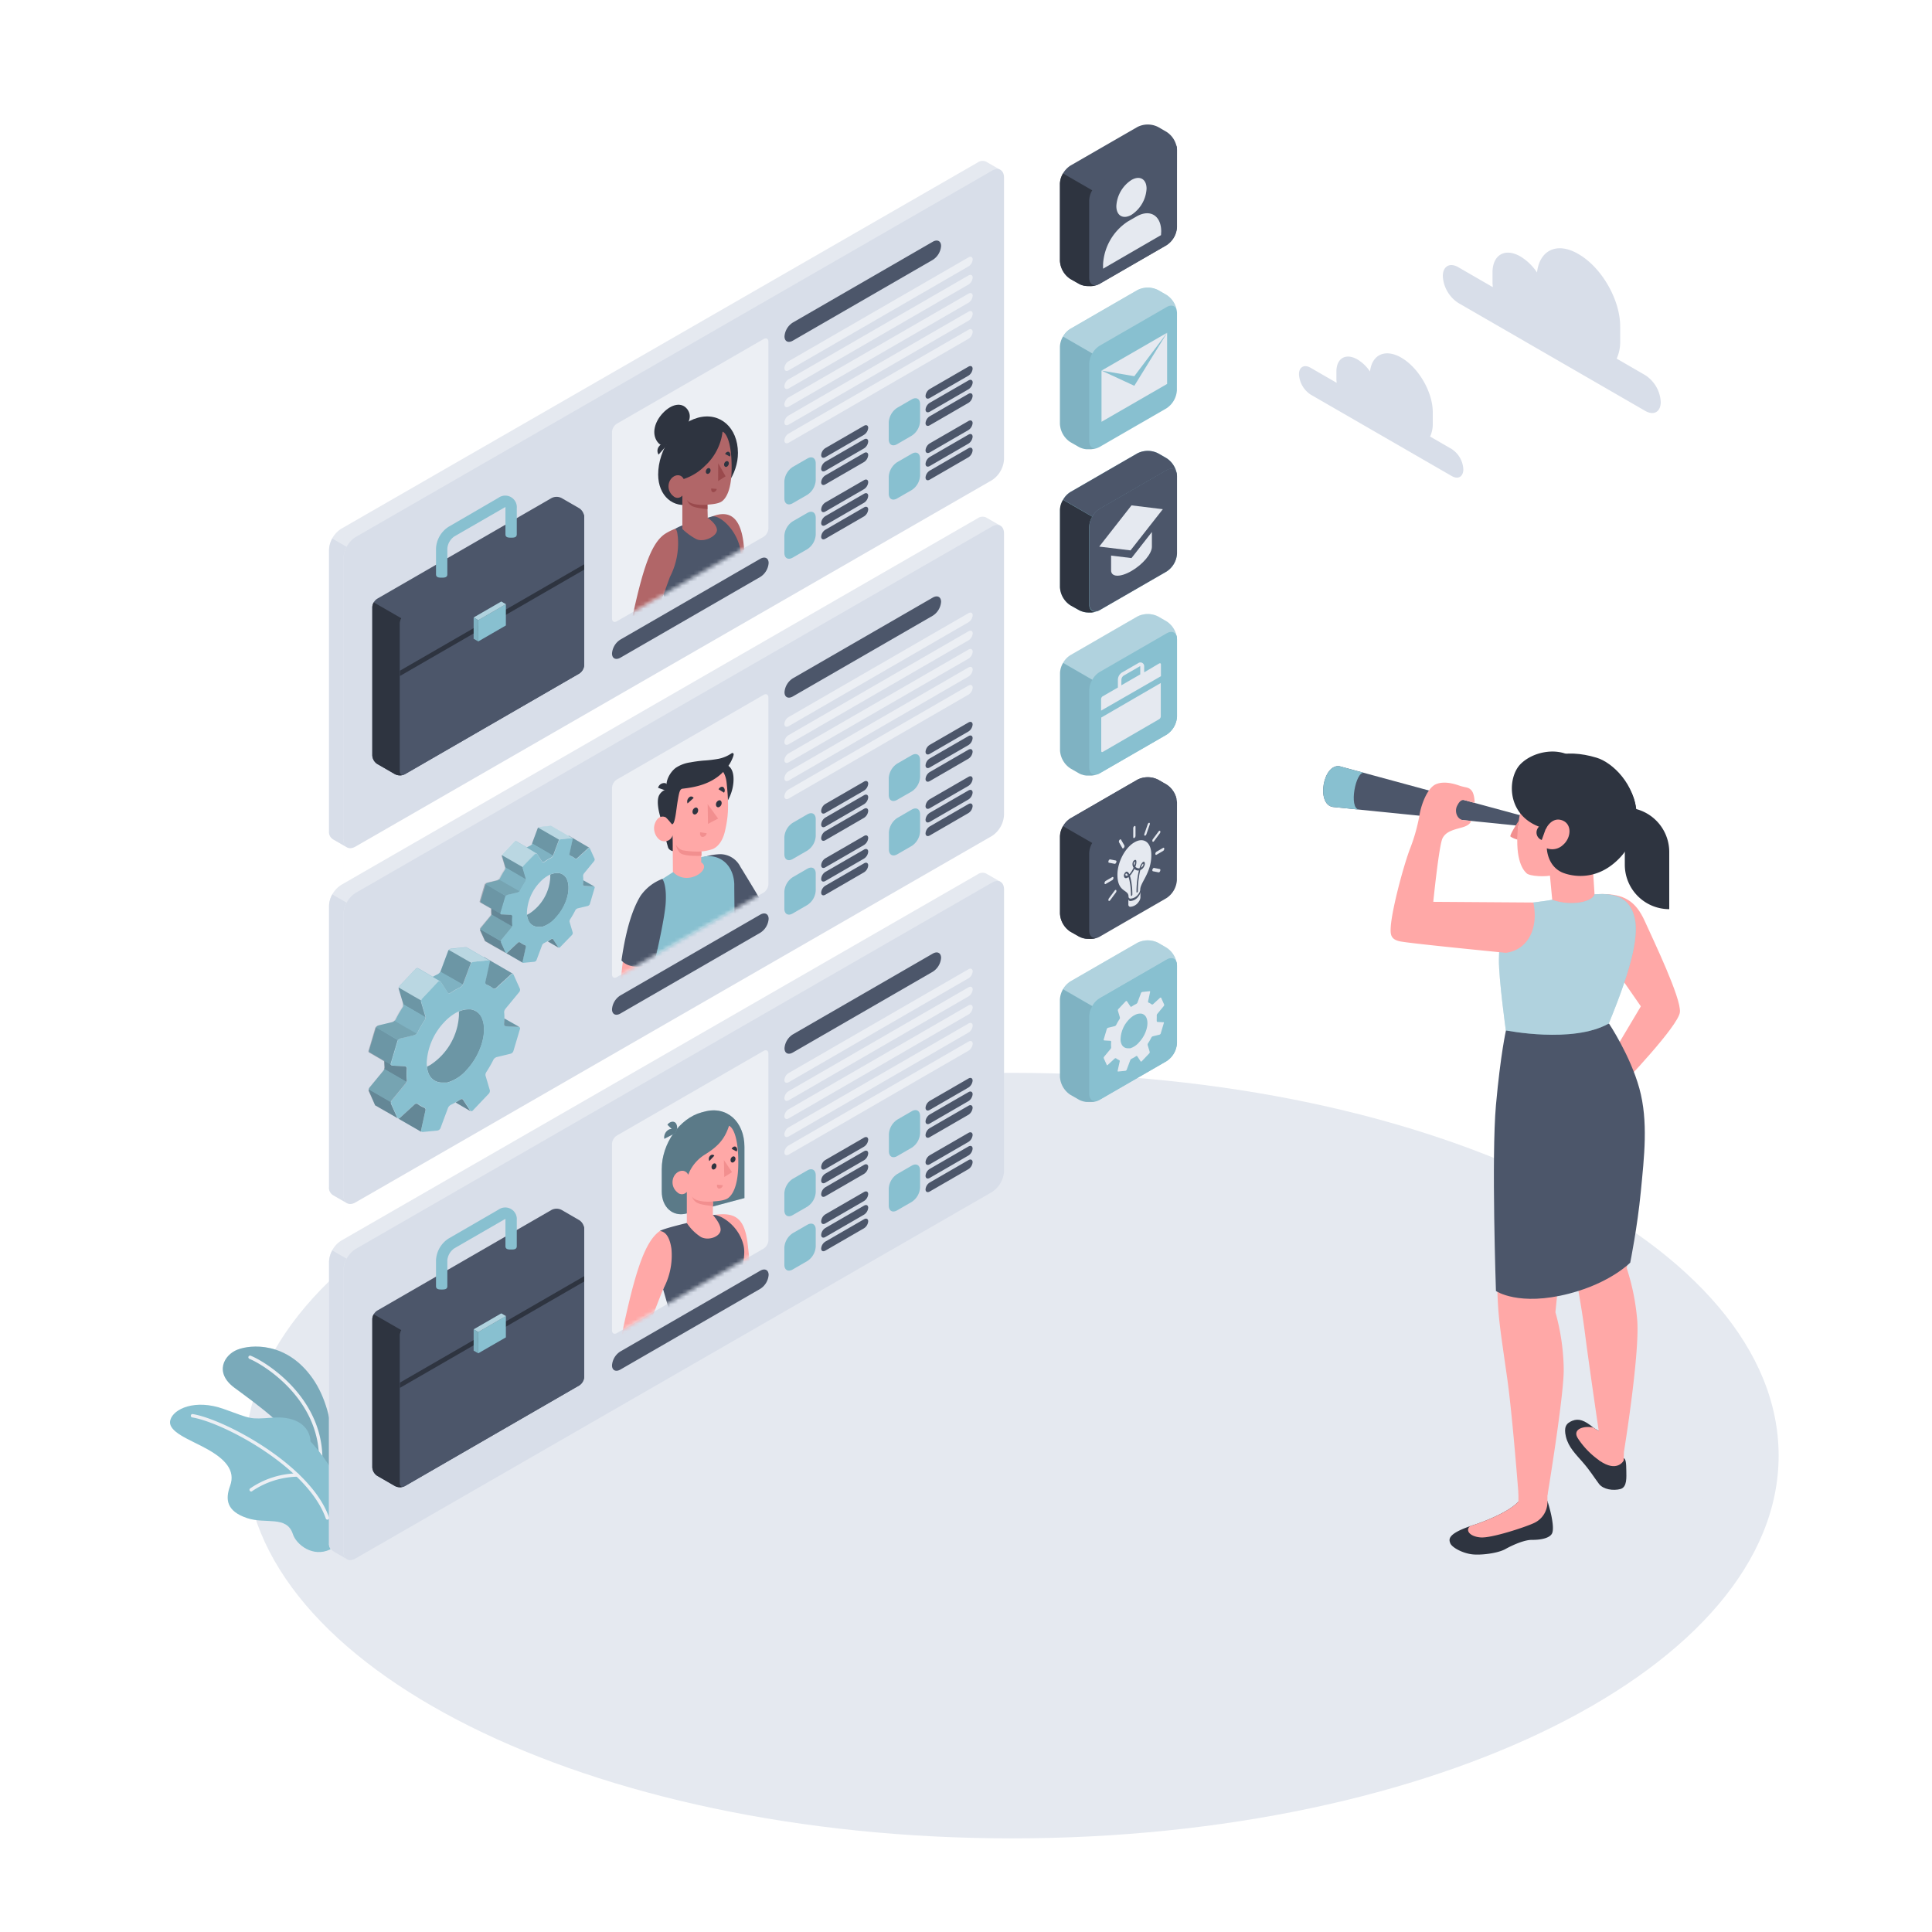 <svg xmlns="http://www.w3.org/2000/svg" width="500" height="500" fill="none"><path fill="#E5E9F0" d="M261.88 475.77c109.59 0 198.43-44.351 198.43-99.06s-88.84-99.06-198.43-99.06-198.43 44.351-198.43 99.06 88.84 99.06 198.43 99.06z"/><path fill="#E5E9F0" d="M428.47 402.78c-16.27 8.77-42.64 8.77-58.9 0-16.26-8.77-16.27-23 0-31.78 16.27-8.78 42.63-8.78 58.9 0 16.27 8.78 16.26 23 0 31.78z"/><path fill="#D8DEE9" d="m377.4 69.15 8.93 5.16c0-.4-.07-.8-.07-1.18v-2.59c0-4.61 3.23-6.47 7.22-4.17a13.843 13.843 0 0 1 4.3 4.14c.66-5.79 5.2-8 10.72-4.76 6 3.44 10.8 11.82 10.8 18.71v3.87a10.272 10.272 0 0 1-.91 4.48l7.41 4.29a8.818 8.818 0 0 1 4 6.93c0 2.56-1.79 3.59-4 2.32L377.4 78.4a8.845 8.845 0 0 1-4-6.94c0-2.55 1.79-3.59 4-2.31zm-38.22 26.03 6.74 3.89c0-.3-.06-.6-.06-.9v-2c0-3.47 2.44-4.88 5.45-3.14a10.456 10.456 0 0 1 3.25 3.12c.49-4.37 3.92-6 8.09-3.59 4.5 2.6 8.15 8.92 8.15 14.12v2.92a7.705 7.705 0 0 1-.69 3.38l5.6 3.24a6.664 6.664 0 0 1 3 5.23c0 1.93-1.35 2.71-3 1.75l-36.53-21.09a6.687 6.687 0 0 1-3-5.24c-.02-1.87 1.33-2.66 3-1.69z"/><path fill="#88C0D0" d="M86.19 381.09s1.49-14.67-5.26-24.32-16.08-8.83-19.51-7.47c-3.43 1.36-6.05 5.92-.75 9.85 5.3 3.93 16.62 11.86 18 18.13l7.52 3.81z"/><path fill="#2E3440" d="M86.19 381.09s1.49-14.67-5.26-24.32-16.08-8.83-19.51-7.47c-3.43 1.36-6.05 5.92-.75 9.85 5.3 3.93 16.62 11.86 18 18.13l7.52 3.81z" opacity=".15"/><path fill="#ECEFF4" d="M83 377.64a.442.442 0 0 1-.44-.43c-.23-15.35-14.26-24-18-25.54a.441.441 0 0 1-.25-.57.44.44 0 0 1 .57-.24c3.86 1.53 18.32 10.5 18.56 26.34a.443.443 0 0 1-.43.44H83z"/><path fill="#88C0D0" d="M80.37 373.07c-.14-3.75-3.46-6.65-9.74-6.19-6.28.46-5.35.39-12.76-2.25s-13 0-13.78 2.85c-.9 3.12 5.17 5.09 9.59 7.58s7.36 5.41 5.87 9.47c-1.27 3.48-1 6.55 4.42 8.36 4.77 1.6 10.24-.74 11.82 4.12.9 2.77 5.19 6.1 9.62 4 12.06-10.23-5.04-27.94-5.04-27.94z"/><path fill="#ECEFF4" d="M84.73 393.29a.442.442 0 0 1-.41-.3c-4.63-13.28-26.55-24.84-34.57-26.16a.44.44 0 0 1 .14-.87c8.17 1.35 30.52 13.16 35.26 26.74a.44.44 0 0 1-.27.56l-.15.03z"/><path fill="#ECEFF4" d="M65 386a.41.41 0 0 1-.34-.18.423.423 0 0 1 .08-.61 22.133 22.133 0 0 1 12.17-3.91.441.441 0 0 1 .41.598.429.429 0 0 1-.4.272 21.71 21.71 0 0 0-11.66 3.73.39.39 0 0 1-.26.1z"/><path fill="#E5E9F0" d="m89.84 219.31-3.71-2.14a2.191 2.191 0 0 1-1-2V142.3a6.93 6.93 0 0 1 3.13-5.43L253 42.06a2.218 2.218 0 0 1 2.17-.24l3.7 2.13-2.78 72.73a6.933 6.933 0 0 1-3.14 5.42L89.84 219.31z"/><path fill="#D8DEE9" d="M88.9 144.44v72.83c0 2 1.4 2.81 3.13 1.81l164.68-94.81a6.919 6.919 0 0 0 3.13-5.43V46c0-2-1.41-2.81-3.14-1.81L92 139a6.938 6.938 0 0 0-3.1 5.44z"/><path fill="#D8DEE9" d="m86.12 217.16 3.59 2.07a2.29 2.29 0 0 1-.81-2v-72.8a6.32 6.32 0 0 1 .82-2.91L86 139.38a6.3 6.3 0 0 0-.82 2.92v72.83a2.172 2.172 0 0 0 .94 2v.03z"/><path fill="#4C566A" d="m102.23 200.37-4.61-2.66a2.823 2.823 0 0 1-1.27-2.2v-38.36a2.796 2.796 0 0 1 1.27-2.2l45.15-26.07a2.84 2.84 0 0 1 2.54 0l4.61 2.66a2.847 2.847 0 0 1 1.27 2.21v38.36a2.828 2.828 0 0 1-1.27 2.2l-45.14 26.06a2.8 2.8 0 0 1-2.55 0z"/><path fill="#2E3440" d="M104.56 200.47a2.809 2.809 0 0 1-2.32-.1l-4.62-2.66a2.823 2.823 0 0 1-1.27-2.2v-38.37c.016-.441.143-.871.37-1.25l7.16 4.13a2.523 2.523 0 0 0-.38 1.26v38.36c0 .73.5 1.06 1.06.83z"/><path fill="#4C566A" d="M103.51 161.28v38.36c0 .81.56 1.14 1.27.73l45.14-26.06a2.828 2.828 0 0 0 1.27-2.2v-38.36c0-.81-.57-1.14-1.27-.74l-45.14 26.07a2.784 2.784 0 0 0-1.27 2.2z"/><path fill="#2E3440" d="m103.51 173.57 47.68-27.53v1.38l-47.69 27.53.01-1.38z"/><path fill="#88C0D0" d="m123.77 160.5 7.15-4.13v5.5l-7.15 4.13v-5.5z"/><path fill="#88C0D0" d="m130.92 156.37-1.19-.69-7.15 4.13 1.19.69 7.15-4.13z"/><path fill="#ECEFF4" d="m130.92 156.37-1.19-.69-7.15 4.13 1.19.69 7.15-4.13z" opacity=".4"/><path fill="#88C0D0" d="M122.58 159.81v5.5l1.19.69v-5.5l-1.19-.69z"/><path fill="#2E3440" d="M122.58 159.81v5.5l1.19.69v-5.5l-1.19-.69z" opacity=".1"/><path fill="#88C0D0" d="M114.31 149.5c-.81 0-1.47-.07-1.47-.88V142a7.047 7.047 0 0 1 .936-3.242 7.048 7.048 0 0 1 2.334-2.438l12.89-7.49a3.002 3.002 0 0 1 3.257-.165 3 3 0 0 1 1.483 2.905v6.7c0 .81-.65.88-1.46.88-.81 0-1.47-.07-1.47-.88v-6.7c.015-.109.015-.22 0-.33a1.564 1.564 0 0 0-.3.13l-12.93 7.46a4.22 4.22 0 0 0-1.81 3.14v6.65c0 .81-.65.88-1.46.88z"/><path fill="#D8DEE9" d="m157.59 108.74 38-21.92a.92.92 0 0 1 .87-.08l2 .9-1.65 48.22a2.704 2.704 0 0 1-1.23 2.13l-36.78 22.9s-1.82-.8-2.05-.92a.89.89 0 0 1-.37-.81v-48.28a2.74 2.74 0 0 1 1.21-2.14z"/><path fill="#ECEFF4" d="m159.63 109.66 38-21.92c.68-.39 1.23-.07 1.23.71v48.33a2.712 2.712 0 0 1-.361 1.212c-.213.37-.511.685-.869.918l-38 21.88c-.68.39-1.24.07-1.24-.71v-48.29a2.722 2.722 0 0 1 1.24-2.13z"/><mask id="a" width="41" height="74" x="158" y="87" maskUnits="userSpaceOnUse" style="mask-type:luminance"><path fill="#fff" d="m159.63 109.66 38-21.92c.68-.39 1.23-.07 1.23.71v48.33a2.712 2.712 0 0 1-.361 1.212c-.213.37-.511.685-.869.918l-38 21.88c-.68.39-1.24.07-1.24-.71v-48.29a2.722 2.722 0 0 1 1.24-2.13z"/></mask><g mask="url(#a)"><path fill="#B16668" d="M189 159.49c-4.26-18.68-9.13-22-4.58-25.87 4.68-1.79 7.1.76 7.91 6.24.4 2.67 1.27 13.88 2.36 18.06.95 3.68 2.24 8.24 3.67 10.87a1.555 1.555 0 0 0 1.17.82c1.33.19 1.73.94 2.81 1.49.85.43 1.48.32 1.44.62a1.658 1.658 0 0 1-1.34 1.33 4.7 4.7 0 0 1-1.59-.11 8.707 8.707 0 0 0 2.32 2.13c2.08 1.35 2.42 2.67-.88 4.43-2.08 1.1-4 .57-6.59-3.64a33.995 33.995 0 0 1-2.59-4.87 95.068 95.068 0 0 1-4.11-11.5z"/><path fill="#4C566A" d="M176.89 135.87c-4.63 1.61-4.95 4.28-6.11 7.41a10.75 10.75 0 0 0-.22 6.95l3.23 9.92a65.307 65.307 0 0 0-3.27 9.07c8.1 3.05 18.21-2.4 20.65-6.86.1-.84-.53-7-.91-11 1.42-4.51 1.8-7.23 1.2-9.8-1.12-4.77-5.45-8.54-7.37-7.85l-7.2 2.16z"/><path fill="#2E3440" d="m182.4 129.49-3.42.93c-4.75 1.3-8.63-2.1-8.65-7.59 0-6.57 4.58-13.17 10.28-14.72 5.7-1.56 10.34 2.51 10.37 9.09.02 5.49-3.82 10.99-8.58 12.29z"/><path fill="#2E3440" d="M177.94 106c1.47 2.12-.09 4.25-2.26 6.53-2.17 2.28-4.13 3.85-5.6 1.74-1.47-2.11-.67-5.12 1.5-7.4 2.17-2.28 4.88-2.96 6.36-.87z"/><path fill="#2E3440" d="m172.62 115.2-2.18 2.45a1.806 1.806 0 0 1 .23-2.25 1.278 1.278 0 0 1 .928-.56 1.274 1.274 0 0 1 1.022.36z"/><path fill="#B16668" d="M187 111.71c1.09.44 2.45 3.24 2.34 9.9-.09 5.66-1.66 7.47-2.45 8.09-.79.62-2.33.79-3.81.91l.08 3.4s2.51 1.69 2.38 3.27c-.13 1.58-3.47 3.2-5.4 2.21a16.076 16.076 0 0 1-3.47-2.52.29.29 0 0 1-.08-.21v-8.52a1.58 1.58 0 0 1-2.36.13 3.19 3.19 0 0 1-.7-4.25c.95-1.38 2.71-1.56 3.4-.15a13.9 13.9 0 0 0 5.52-3.41 14.299 14.299 0 0 0 4.55-8.85z"/><path fill="#2E3440" d="M183.89 121.69a.94.94 0 0 1-.58.92c-.34.11-.63-.12-.64-.52a1.006 1.006 0 0 1 .57-.93c.34-.11.63.13.65.53z"/><path fill="#9A4A4D" d="m184.07 126.41 1.42.13a1.001 1.001 0 0 1-.92.84c-.39-.03-.57-.47-.5-.97z"/><path fill="#2E3440" d="m188.9 118.15-1.24-.66c.23-.47.69-.7 1-.52a.893.893 0 0 1 .24 1.18zm-.28 1.73a1.006 1.006 0 0 1-.57.93c-.34.11-.63-.13-.65-.53a.94.94 0 0 1 .58-.92c.34-.11.63.12.64.52z"/><path fill="#9A4A4D" d="m185.87 119.88-.02 4.62 1.93-1.23-1.91-3.39zm-2.8 10.73c-1.57.19-4.8 0-5.31-1.33a2.837 2.837 0 0 0 1.14 1.57c1 .69 4.19.89 4.19.89l-.02-1.13z"/><path fill="#4C566A" d="M179 168c-2.66 0-4.34-2.67-3.64-5.9 0-.13.05-.23.08-.32.52-1.59 1.64-1.7 1.64-1.7a4.076 4.076 0 0 1-1.79-3.12l-1.29-6.34a9.397 9.397 0 0 1 .25-3.34L171 143.8l-.6.65a10.451 10.451 0 0 0 .13 5.78l3.23 9.92a60.603 60.603 0 0 0-3.27 9.07c6 2.25 13-.12 17.3-3.31A21.827 21.827 0 0 1 179 168z"/><path fill="#B16668" d="M162.23 166.63c3.6-18 5.87-25.7 9.82-28.43.836-.543 1.732-.99 2.67-1.33.55.21.6 1.39.71 2.16a19 19 0 0 1-2.05 10.28s-5.26 14.2-6.1 19a80.792 80.792 0 0 0-1.51 12.83 2.077 2.077 0 0 0 .58 1.51c1 .94 1 1.91 1.58 3.07.49.91 1 1.16.87 1.43a1.22 1.22 0 0 1-1.57.56 4.342 4.342 0 0 1-1.2-1c.154 1.182.474 2.337.95 3.43 1.08 2.51.81 4-2.47 3.9-2.06-.08-3.35-1.71-3.66-7.34a52.134 52.134 0 0 1 0-6.3c.39-5.55.71-10.4 1.38-13.77z"/></g><path fill="#4C566A" d="m160.56 165.52 36.19-20.9c1.2-.69 2.17-.2 2.17 1.1a4.654 4.654 0 0 1-2.17 3.6l-36.19 20.89c-1.2.69-2.17.2-2.17-1.09a4.648 4.648 0 0 1 2.17-3.6zm44.63-82.05 36.2-20.9c1.19-.69 2.16-.2 2.16 1.09a4.647 4.647 0 0 1-2.16 3.6l-36.2 20.9c-1.19.69-2.16.2-2.16-1.1a4.652 4.652 0 0 1 2.16-3.59z"/><path fill="#ECEFF4" d="m204.06 93.5 46.58-26.89c.6-.35 1.09-.1 1.09.54a2.325 2.325 0 0 1-1.09 1.8l-46.53 26.89c-.6.35-1.09.11-1.11-.54a2.302 2.302 0 0 1 1.06-1.8zm0 4.68 46.58-26.89c.6-.35 1.09-.1 1.09.55a2.337 2.337 0 0 1-1.09 1.8l-46.53 26.89c-.6.34-1.09.1-1.11-.55a2.302 2.302 0 0 1 1.06-1.8zm0 4.69L250.64 76c.6-.34 1.09-.1 1.09.55a2.338 2.338 0 0 1-1.09 1.8l-46.53 26.89c-.6.35-1.09.1-1.11-.55a2.285 2.285 0 0 1 1.06-1.82zm0 4.68 46.58-26.89c.6-.35 1.09-.1 1.09.54a2.326 2.326 0 0 1-1.09 1.8l-46.53 26.89c-.6.35-1.09.1-1.11-.54a2.271 2.271 0 0 1 1.06-1.8zm0 4.68 46.58-26.89c.6-.35 1.09-.1 1.09.55a2.318 2.318 0 0 1-1.09 1.79l-46.53 26.9c-.6.34-1.09.1-1.11-.55a2.303 2.303 0 0 1 1.06-1.8z"/><path fill="#88C0D0" d="m205.19 120.83 3.75-2.16c1.2-.7 2.17-.14 2.17 1.25v4.38a4.785 4.785 0 0 1-2.17 3.75l-3.79 2.19c-1.2.69-2.16.13-2.16-1.25v-4.41a4.812 4.812 0 0 1 2.2-3.75z"/><path fill="#4C566A" d="M212.52 117.77c0 .65.48.89 1.08.55l10-5.79a2.364 2.364 0 0 0 1.09-1.79c0-.65-.48-.89-1.08-.55l-10 5.78a2.321 2.321 0 0 0-1.09 1.8zm0 3.52c0 .65.48.89 1.08.55l10-5.79a2.348 2.348 0 0 0 1.09-1.79c0-.65-.48-.89-1.08-.55l-10 5.78a2.321 2.321 0 0 0-1.09 1.8zm0 3.52c0 .65.48.9 1.08.55l10-5.78a2.358 2.358 0 0 0 1.09-1.8c0-.64-.48-.89-1.08-.54l-10 5.78a2.306 2.306 0 0 0-1.09 1.79z"/><path fill="#88C0D0" d="m205.19 134.9 3.75-2.16c1.2-.69 2.17-.13 2.17 1.25v4.38a4.785 4.785 0 0 1-2.17 3.75l-3.79 2.19c-1.2.69-2.16.13-2.16-1.25v-4.41a4.812 4.812 0 0 1 2.2-3.75z"/><path fill="#4C566A" d="M212.52 131.84c0 .65.48.89 1.08.55l10-5.79a2.348 2.348 0 0 0 1.09-1.79c0-.65-.48-.89-1.08-.55l-10 5.78a2.326 2.326 0 0 0-1.09 1.8zm0 3.52c0 .65.48.9 1.08.55l10-5.79a2.332 2.332 0 0 0 1.09-1.79c0-.65-.48-.89-1.08-.54l-10 5.78a2.306 2.306 0 0 0-1.09 1.79zm0 3.53c0 .64.48.89 1.08.54l10-5.78a2.358 2.358 0 0 0 1.09-1.8c0-.64-.48-.89-1.08-.54l-10 5.78a2.315 2.315 0 0 0-1.09 1.8z"/><path fill="#88C0D0" d="m232.21 105.53 3.75-2.17c1.2-.69 2.16-.13 2.16 1.25V109a4.753 4.753 0 0 1-2.16 3.75l-3.79 2.2c-1.2.69-2.16.13-2.16-1.25v-4.41a4.839 4.839 0 0 1 2.2-3.76z"/><path fill="#4C566A" d="M239.53 102.47c0 .64.49.89 1.09.54l10-5.78a2.356 2.356 0 0 0 1.09-1.8c0-.64-.48-.89-1.08-.54l-10 5.78a2.315 2.315 0 0 0-1.1 1.8zm0 3.53c0 .65.49.89 1.09.55l10-5.79a2.34 2.34 0 0 0 1.11-1.76c0-.65-.48-.89-1.08-.55l-10 5.78a2.326 2.326 0 0 0-1.12 1.77zm0 3.51c0 .65.49.9 1.09.55l10-5.79a2.323 2.323 0 0 0 1.09-1.79c0-.65-.48-.89-1.08-.55l-10 5.79a2.297 2.297 0 0 0-1.1 1.79z"/><path fill="#88C0D0" d="m232.21 119.6 3.75-2.16c1.2-.7 2.16-.14 2.16 1.25v4.38a4.777 4.777 0 0 1-2.16 3.75l-3.79 2.18c-1.2.69-2.16.13-2.16-1.25v-4.41a4.83 4.83 0 0 1 2.2-3.74z"/><path fill="#4C566A" d="M239.53 116.54c0 .65.49.89 1.09.55l10-5.79a2.364 2.364 0 0 0 1.09-1.79c0-.65-.48-.89-1.08-.55l-10 5.78a2.33 2.33 0 0 0-1.1 1.8zm0 3.52c0 .65.49.89 1.09.55l10-5.79a2.348 2.348 0 0 0 1.09-1.79c0-.65-.48-.89-1.08-.55l-10 5.78a2.33 2.33 0 0 0-1.1 1.8zm0 3.52c0 .65.49.9 1.09.55l10-5.78a2.358 2.358 0 0 0 1.09-1.8c0-.64-.48-.89-1.08-.54l-10 5.78a2.306 2.306 0 0 0-1.1 1.79z"/><path fill="#E5E9F0" d="m89.84 311.4-3.71-2.14a2.191 2.191 0 0 1-1-2v-72.88a6.921 6.921 0 0 1 3.19-5.38L253 134.14a2.237 2.237 0 0 1 2.17-.24l3.7 2.13-2.78 72.72a6.936 6.936 0 0 1-3.14 5.43L89.84 311.4z"/><path fill="#D8DEE9" d="M88.9 236.53v72.83c0 2 1.4 2.81 3.13 1.81l164.68-94.82a6.928 6.928 0 0 0 3.13-5.43v-72.83c0-2-1.41-2.81-3.14-1.81L92 231.1a6.938 6.938 0 0 0-3.1 5.43z"/><path fill="#D8DEE9" d="m86.12 309.25 3.59 2.06a2.284 2.284 0 0 1-.81-2v-72.79a6.292 6.292 0 0 1 .82-2.91L86 231.47a6.26 6.26 0 0 0-.82 2.91v72.84a2.172 2.172 0 0 0 .94 2v.03zm71.47-108.42 38-21.92a.898.898 0 0 1 .87-.09c.36.18 2 .91 2 .91L196.79 228a2.712 2.712 0 0 1-.361 1.212c-.213.37-.511.685-.869.918L158.78 253s-1.82-.8-2.05-.92a.86.86 0 0 1-.37-.8V203a2.715 2.715 0 0 1 1.23-2.17z"/><path fill="#ECEFF4" d="m159.63 201.75 38-21.92c.68-.39 1.23-.08 1.23.71v48.33a2.712 2.712 0 0 1-.361 1.212c-.213.37-.511.685-.869.918l-38 21.88c-.68.39-1.24.07-1.24-.71v-48.29a2.713 2.713 0 0 1 1.24-2.13z"/><mask id="b" width="41" height="75" x="158" y="179" maskUnits="userSpaceOnUse" style="mask-type:luminance"><path fill="#fff" d="m159.63 201.75 38-21.92c.68-.4 1.23-.08 1.23.71v48.33a2.712 2.712 0 0 1-.361 1.212c-.213.37-.511.685-.869.918l-38 21.88c-.68.39-1.24.07-1.24-.71v-48.29a2.713 2.713 0 0 1 1.24-2.13z"/></mask><g mask="url(#b)"><path fill="#FFA8A7" d="M186.15 222.17s3-.93 5.47 3c1.69 2.66 7.6 12.78 7.6 12.78s11.48-6.09 12.13-6.88c.65-.79.61-2.42.7-3.29a9.735 9.735 0 0 0-.44-3.23c-.14-.91 1.18-1 1.83.31.47.92.51 2 .92 2a11.624 11.624 0 0 0 1.61-1.37c.71-.78 2-2.08 3-1.9a.833.833 0 0 1 .65.7c.032.534.157 1.059.37 1.55.153.189.281.398.38.62.029.333.029.667 0 1 0 .48.51.68.57 1.15-.016.366-.056.73-.12 1.09 0 .23.08.44.08.67a2.284 2.284 0 0 1-.59 1.28 13.908 13.908 0 0 1-3.41 2.85c-1.05.68-2.43 1.29-3.62 1.94-1.19.65-14.72 11-16.52 9.8-1.8-1.2-10.84-14.39-10.84-14.39-2.11-5.85.23-9.68.23-9.68z"/><path fill="#4C566A" d="M180.91 222.26a15.998 15.998 0 0 1 5.43-1.2 5.878 5.878 0 0 1 5.27 3.26c2.09 3.36 5.55 9.16 5.55 9.16a16.65 16.65 0 0 1-6.72 7.18l-6.37-9.61-3.16-8.79z"/><path fill="#88C0D0" d="M170.48 228.07a7.07 7.07 0 0 0-2.33 3.42 16.697 16.697 0 0 0-.71 5v10.93l-.13 20.67c6.93 2.36 15.74.28 23.13-7.94 0 0-.41-26.44-.41-30.78v-.6c-.27-6.13-5.56-9-10.77-6l-4.38 2.48-4.39 2.85-.01-.03z"/><path fill="#2E3440" d="M175.22 205.59c0 4.66 3.27 7.56 7.31 6.48 4.04-1.08 7.31-5.74 7.31-10.4s-3.49-4.66-7.52-3.58c-4.03 1.08-7.1 2.84-7.1 7.5zm-3.81 7.41a63.8 63.8 0 0 0 1.51 6.4 1.668 1.668 0 0 0 1.32.88l-.07-4.09-2.76-3.19zm1.35-8.77a3 3 0 0 0-2.06 1.39c-.89 1.29-.39 4.43.71 7.34l2-.27-.65-8.46z"/><path fill="#FFA8A7" d="M174 212.53c-.4.39-1-.36-1.48-.83s-2.14-.86-3 1.34c-.86 2.2.72 4.51 2 4.63a2.137 2.137 0 0 0 2.56-1.52l.07 9.48c3.73 4 10.26-.71 7.32-2.46v-2.81a12.812 12.812 0 0 0 3-.63c1.63-.73 2.66-2.49 3.16-4.66.79-3.5 1.09-6.23.42-12.49-.74-6.87-7.86-5-11.71-1.21-3.85 3.79-2.34 11.16-2.34 11.16z"/><path fill="#2E3440" d="M174 213.32c-.2.06-1-1.23-1.48-1.62-.71-.55.2-7.47.2-7.47-.81-1.78.68-4.47 2.25-5.57a9.08 9.08 0 0 1 3.7-1.36c1.13-.21 2.24-.36 3.36-.46a31.66 31.66 0 0 0 4.06-.49 9.115 9.115 0 0 0 3.21-1.38c.33-.23.66 0 .55.43a5.282 5.282 0 0 1-.38 1.07 9.904 9.904 0 0 1-1.08 1.9 14.633 14.633 0 0 1-1.57 1.74c-3 2.84-6.81 3.62-10.15 4-.76.08-.92 1-1.32 3.38-.35 2.12-.62 5.63-1.35 5.83z"/><path fill="#2E3440" d="m172.76 204.75-2.45-.86a1.628 1.628 0 0 1 1.86-1.21c.68.23.94 1.16.59 2.07z"/><path fill="#F28F8F" d="M181.55 220.36a21.805 21.805 0 0 1-4.92-.31 3.16 3.16 0 0 1-1.76-1.55 5.41 5.41 0 0 0 1 2.11c.94 1.13 5.68.87 5.68.87v-1.12z"/><path fill="#2E3440" d="M180.68 209.7a1.142 1.142 0 0 1-.73 1.07c-.41.1-.73-.2-.73-.69A1.123 1.123 0 0 1 180 209c.35-.09.68.21.68.7zm-1.17-3.18-1.57 1.41a1.36 1.36 0 0 1 .37-1.53.727.727 0 0 1 .632-.265.722.722 0 0 1 .568.385z"/><path fill="#F28F8F" d="m181.22 215.38 1.67.27a1.15 1.15 0 0 1-1.13.95c-.46-.08-.7-.6-.54-1.22z"/><path fill="#2E3440" d="m187.38 205.15-1.42-.89c.29-.55.84-.79 1.23-.55a1.1 1.1 0 0 1 .19 1.44zm-.62 2.68c.002.233-.068.461-.201.652a1.12 1.12 0 0 1-.539.418c-.4.1-.73-.2-.73-.69a1.142 1.142 0 0 1 .73-1.07c.41-.14.74.2.74.69z"/><path fill="#F28F8F" d="m183.14 208.12.09 5.09 2.62-1.37-2.71-3.72z"/><path fill="#FFA8A7" d="M160.17 259.32c1.53-21.06 4.65-28.61 9.78-30.82 1.77 1.32 2.2 7.51.35 12.21 0 0-4 14-4.21 18.81a77.214 77.214 0 0 0 .81 13.27 1.878 1.878 0 0 0 .81 1.32c1.12.73 1 1.79 1.85 2.79.63.79 1.22.93 1.1 1.22a1.41 1.41 0 0 1-1.57.84 4.233 4.233 0 0 1-1.37-.75c.32 1.113.805 2.172 1.44 3.14 1.46 2.22 1.39 3.73-2 4.23-2.15.32-3.71-1-4.79-6.39-.31-1.55-1-4.33-1.34-6.34a61.39 61.39 0 0 1-.86-13.53z"/><path fill="#4C566A" d="M171.41 227.46a12.071 12.071 0 0 0-5.63 4.37c-1.88 3.06-3.68 8-4.94 16.72 0 0 2.36 3.24 8.53.55 0 0 2.68-11.15 2.92-15.56.26-4.81-.88-6.08-.88-6.08z"/></g><path fill="#4C566A" d="m160.56 257.61 36.19-20.9c1.2-.69 2.17-.2 2.17 1.1a4.63 4.63 0 0 1-2.17 3.59l-36.19 20.9c-1.2.69-2.17.2-2.17-1.1a4.635 4.635 0 0 1 2.17-3.59zm44.63-82.06 36.2-20.89c1.19-.69 2.16-.2 2.16 1.09a4.64 4.64 0 0 1-2.16 3.6l-36.2 20.89c-1.19.69-2.16.2-2.16-1.09a4.653 4.653 0 0 1 2.16-3.6z"/><path fill="#ECEFF4" d="m204.06 185.59 46.58-26.9c.6-.34 1.09-.1 1.09.55a2.34 2.34 0 0 1-.33 1.03 2.34 2.34 0 0 1-.76.77l-46.53 26.89c-.6.35-1.09.1-1.11-.55a2.283 2.283 0 0 1 1.06-1.79zm0 4.68 46.58-26.89c.6-.35 1.09-.1 1.09.54a2.326 2.326 0 0 1-1.09 1.8l-46.53 26.89c-.6.35-1.09.11-1.11-.54a2.271 2.271 0 0 1 1.06-1.8zm0 4.73 46.58-26.89c.6-.35 1.09-.1 1.09.55a2.336 2.336 0 0 1-1.09 1.8l-46.53 26.84c-.6.34-1.09.1-1.11-.55a2.298 2.298 0 0 1 1.06-1.75zm0 4.64 46.58-26.9c.6-.34 1.09-.1 1.09.55a2.33 2.33 0 0 1-1.09 1.8L204.11 202c-.6.35-1.09.1-1.11-.55a2.284 2.284 0 0 1 1.06-1.81zm0 4.68 46.58-26.89c.6-.35 1.09-.1 1.09.54a2.326 2.326 0 0 1-1.09 1.8l-46.53 26.89c-.6.35-1.09.1-1.11-.54a2.271 2.271 0 0 1 1.06-1.8z"/><path fill="#88C0D0" d="m205.19 212.92 3.75-2.17c1.2-.69 2.17-.13 2.17 1.25v4.38a4.785 4.785 0 0 1-2.17 3.75l-3.79 2.19c-1.2.69-2.16.13-2.16-1.25v-4.4a4.797 4.797 0 0 1 2.2-3.75z"/><path fill="#4C566A" d="M212.52 209.85c0 .65.48.9 1.08.55l10-5.78a2.358 2.358 0 0 0 1.09-1.8c0-.64-.48-.89-1.08-.54l-10 5.78a2.306 2.306 0 0 0-1.09 1.79zm0 3.53c0 .65.48.89 1.08.55l10-5.79a2.364 2.364 0 0 0 1.09-1.79c0-.65-.48-.89-1.08-.55l-10 5.78a2.326 2.326 0 0 0-1.09 1.8zm0 3.52c0 .65.48.89 1.08.55l10-5.79a2.348 2.348 0 0 0 1.09-1.79c0-.65-.48-.89-1.08-.55l-10 5.78a2.321 2.321 0 0 0-1.09 1.8z"/><path fill="#88C0D0" d="m205.19 227 3.75-2.17c1.2-.69 2.17-.13 2.17 1.25v4.38a4.754 4.754 0 0 1-2.17 3.75l-3.79 2.2c-1.2.69-2.16.13-2.16-1.25v-4.41a4.812 4.812 0 0 1 2.2-3.75z"/><path fill="#4C566A" d="M212.52 223.93c0 .64.48.89 1.08.54l10-5.78a2.357 2.357 0 0 0 1.09-1.8c0-.64-.48-.89-1.08-.54l-10 5.78a2.315 2.315 0 0 0-1.09 1.8zm0 3.52c0 .65.48.89 1.08.55l10-5.79a2.348 2.348 0 0 0 1.09-1.79c0-.65-.48-.89-1.08-.55l-10 5.78a2.326 2.326 0 0 0-1.09 1.8zm0 3.55c0 .65.48.9 1.08.55l10-5.79a2.332 2.332 0 0 0 1.09-1.79c0-.65-.48-.89-1.08-.54l-10 5.78a2.306 2.306 0 0 0-1.09 1.79z"/><path fill="#88C0D0" d="m232.21 197.61 3.75-2.16c1.2-.69 2.16-.13 2.16 1.25v4.38a4.777 4.777 0 0 1-2.16 3.75l-3.79 2.17c-1.2.69-2.16.13-2.16-1.25v-4.41a4.843 4.843 0 0 1 2.2-3.73z"/><path fill="#4C566A" d="M239.53 194.55c0 .65.49.9 1.09.55l10-5.78a2.358 2.358 0 0 0 1.09-1.8c0-.65-.48-.89-1.08-.54l-10 5.78a2.306 2.306 0 0 0-1.1 1.79zm0 3.53c0 .64.49.89 1.09.54l10-5.78a2.358 2.358 0 0 0 1.09-1.8c0-.64-.48-.89-1.08-.54l-10 5.78a2.315 2.315 0 0 0-1.1 1.8zm0 3.52c0 .65.49.89 1.09.55l10-5.79a2.348 2.348 0 0 0 1.09-1.79c0-.65-.48-.89-1.08-.55l-10 5.78a2.33 2.33 0 0 0-1.1 1.8z"/><path fill="#88C0D0" d="m232.21 211.69 3.75-2.17c1.2-.69 2.16-.13 2.16 1.25v4.38a4.768 4.768 0 0 1-2.12 3.75l-3.79 2.19c-1.2.69-2.16.13-2.16-1.25v-4.4a4.835 4.835 0 0 1 2.16-3.75z"/><path fill="#4C566A" d="M239.53 208.63c0 .64.49.89 1.09.54l10-5.78a2.358 2.358 0 0 0 1.09-1.8c0-.64-.48-.89-1.08-.54l-10 5.78a2.315 2.315 0 0 0-1.1 1.8zm0 3.52c0 .65.49.89 1.09.55l10-5.79a2.348 2.348 0 0 0 1.09-1.79c0-.65-.48-.89-1.08-.55l-10 5.78a2.33 2.33 0 0 0-1.1 1.8zm0 3.52c0 .65.49.89 1.09.55l10-5.79a2.348 2.348 0 0 0 1.09-1.79c0-.65-.48-.89-1.08-.55l-10 5.78a2.33 2.33 0 0 0-1.1 1.8z"/><path fill="#2E3440" d="m125.55 234.25.08.05-.1-.06-.19-.1.21.11z" opacity=".3"/><path fill="#88C0D0" d="m152.54 219.41-5.33-3.09h-.16l-.41-.24c-.19-.1-.38-.22-.57-.33l-2.3-1.33-.36-.21-.72-.42a.452.452 0 0 0-.27-.05l-2.68.27a.78.78 0 0 0-.45.21.791.791 0 0 0-.14.19l-1.45 3.91v.07a.357.357 0 0 1 0 .08l-.1.11c-.086.082-.18.155-.28.22l-.1.06c-.28.13-.57.28-.86.44l-2.81-1.63a.244.244 0 0 0-.12 0 .49.49 0 0 0-.32.16l-1.76 1.87-1.19 1.24a1.01 1.01 0 0 0-.2.37.477.477 0 0 0 0 .28l.83 2.78a.335.335 0 0 1 0 .1.391.391 0 0 1 0 .18.506.506 0 0 1 0 .11.072.072 0 0 1 0 .05c.004.03.004.06 0 .09l-.06.12a20.62 20.62 0 0 0-1.36 2.36.237.237 0 0 1-.06.09l-.08.09c-.137.141-.31.241-.5.29l-2.52.61a.864.864 0 0 0-.48.3 1.025 1.025 0 0 0-.09.17l-.16.53-.83 2.79-.28 1a.193.193 0 0 0 0 .15.339.339 0 0 0 0 .09l.07.07.43.24.11.07.34.2.18.11.21.11.08.05.22.13 1.23.7c-.02.383-.02.767 0 1.15a.736.736 0 0 1 0 .31 1.456 1.456 0 0 1-.2.37l-2.57 3.11a.684.684 0 0 0-.16.32v.09a.428.428 0 0 0 0 .23l1.23 2.7v.05c.1 0 .89.5 1.83 1.06.16.08.32.18.48.27l1.78 1 .21.12 1.1.64a.121.121 0 0 1-.06-.08l-1.22-2.7a.518.518 0 0 1 0-.33.849.849 0 0 1 .16-.31l2.57-3.11a1.06 1.06 0 0 0 .2-.38.7.7 0 0 0 .05-.3 12.661 12.661 0 0 1 0-2.22.377.377 0 0 0-.242-.354.373.373 0 0 0-.148-.026l-2.31-.13a.344.344 0 0 1-.18 0 .268.268 0 0 1-.12-.32l1.12-3.75.15-.53a.852.852 0 0 1 .57-.47l2.52-.61c.194-.053.37-.156.51-.3.05-.055.093-.115.13-.18.411-.807.865-1.592 1.36-2.35a1 1 0 0 0 .16-.58.272.272 0 0 0 0-.09l-.82-2.78a.634.634 0 0 1 0-.3.924.924 0 0 1 .21-.34l2.9-3.08a.393.393 0 0 1 .41-.14.13.13 0 0 1 .043.027.12.12 0 0 1 .027.043l1.37 2.09c.1.15.36.14.58 0 .526-.376 1.081-.71 1.66-1a1.35 1.35 0 0 0 .58-.55l1.46-3.9a.403.403 0 0 1 .14-.21.736.736 0 0 1 .44-.2l2.69-.27a.428.428 0 0 1 .23 0 .271.271 0 0 1 .12.28l-.85 3.84a.446.446 0 0 0 .28.48c.423.164.818.393 1.17.68a.482.482 0 0 0 .6-.1l2.74-2.51a.4.4 0 0 1 .4-.12zm-1.6 8.38c0 .35 0 .71-.05 1.07a.377.377 0 0 0 .241.354.381.381 0 0 0 .149.026l2.3.13a.485.485 0 0 1 .17 0l-2.81-1.58zm-7.78 15.33c-.1-.15-.35-.14-.58 0-.23.14-.54.36-.8.52l2.82 1.64a.193.193 0 0 1-.07-.06l-1.37-2.1zm-7.35 1.49a4.265 4.265 0 0 1-1.18-.69.493.493 0 0 0-.6.1l-2.74 2.51a.481.481 0 0 1-.3.14l4.36 2.52a.219.219 0 0 1-.11-.26l.84-3.85a.42.42 0 0 0-.27-.47z"/><path fill="#88C0D0" d="M143.79 237.6a7.752 7.752 0 0 1-3.49 2.26h-1.03a2.686 2.686 0 0 1-2.53-1.69 4.563 4.563 0 0 1-.36-1.41c.2-.1.42-.21.63-.33a11.946 11.946 0 0 0 5.4-9.34v-.74a4.252 4.252 0 0 1 1.9-.4h.32a2.703 2.703 0 0 1 2.11 1.67c1.11 2.68-.2 7.08-2.95 9.98z"/><path fill="#2E3440" d="M143.79 237.6a7.752 7.752 0 0 1-3.49 2.26h-1.03a2.686 2.686 0 0 1-2.53-1.69 4.563 4.563 0 0 1-.36-1.41c.2-.1.42-.21.63-.33a11.946 11.946 0 0 0 5.4-9.34v-.74a4.252 4.252 0 0 1 1.9-.4h.32a2.703 2.703 0 0 1 2.11 1.67c1.11 2.68-.2 7.08-2.95 9.98z" opacity=".3"/><path fill="#88C0D0" d="M153.76 229.42a.485.485 0 0 0-.17 0l-2.3-.13a.373.373 0 0 1-.275-.101.377.377 0 0 1-.115-.269c0-.37.05-.73.05-1.08.004-.381-.013-.761-.05-1.14.006-.248.094-.487.25-.68l2.57-3.12a.71.71 0 0 0 .16-.64l-1.22-2.7a.283.283 0 0 0-.07-.08.377.377 0 0 0-.213.001.377.377 0 0 0-.177.119l-2.75 2.51a.481.481 0 0 1-.6.1 4.325 4.325 0 0 0-1.17-.68.45.45 0 0 1-.28-.48l.85-3.84a.255.255 0 0 0-.015-.159.253.253 0 0 0-.105-.121.482.482 0 0 0-.25 0l-2.69.27a.742.742 0 0 0-.349.127.741.741 0 0 0-.241.283l-1.45 3.9a1.259 1.259 0 0 1-.59.57c-.579.29-1.134.624-1.66 1-.23.15-.48.16-.58 0l-1.37-2.1c-.1-.14-.32-.11-.5.07l-2.97 2.95a.76.76 0 0 0-.23.64l.82 2.78c.031.234-.023.471-.15.67a23.165 23.165 0 0 0-1.36 2.35c-.143.237-.372.41-.64.48l-2.52.61a.841.841 0 0 0-.57.47l-1.27 4.28a.297.297 0 0 0 .17.356.305.305 0 0 0 .14.024l2.31.13a.39.39 0 0 1 .39.38 12.661 12.661 0 0 0 0 2.22 1.098 1.098 0 0 1-.25.68l-2.57 3.11a.667.667 0 0 0-.15.64l1.22 2.7a.138.138 0 0 0 .07.08h.1a.481.481 0 0 0 .3-.14L134 244a.488.488 0 0 1 .6-.1 4.21 4.21 0 0 0 1.18.68.432.432 0 0 1 .27.48l-.84 3.85a.221.221 0 0 0 .11.26.462.462 0 0 0 .25 0l2.68-.26a.764.764 0 0 0 .59-.41l1.46-3.9c.123-.25.328-.451.58-.57l.86-.45.81-.51c.22-.16.47-.17.57 0l1.37 2.1a.13.13 0 0 0 .07.06.36.36 0 0 0 .43-.13L148 242a.775.775 0 0 0 .22-.65l-.82-2.78a.998.998 0 0 1 .16-.67 23.08 23.08 0 0 0 1.35-2.35c.142-.237.372-.41.64-.48l2.52-.6a.84.84 0 0 0 .57-.48l1.27-4.27a.291.291 0 0 0-.15-.3zm-13.46 10.44h-1.02a2.712 2.712 0 0 1-2.53-1.71 4.442 4.442 0 0 1-.37-1.4c-.02-.26-.02-.52 0-.78a12 12 0 0 1 3.32-7.63 8.985 8.985 0 0 1 2-1.65c.217-.134.444-.251.68-.35a4.28 4.28 0 0 1 1.9-.4h.32a2.692 2.692 0 0 1 2.11 1.67c1.14 2.52-.17 6.91-2.92 9.82a7.75 7.75 0 0 1-3.49 2.43z"/><path fill="#2E3440" d="M134.43 230.66c-.14.144-.316.248-.51.3l-2.52.61a.852.852 0 0 0-.46.29l-5.44-3.13a.864.864 0 0 1 .48-.3l2.52-.61a1.06 1.06 0 0 0 .5-.29l5.43 3.13z" opacity=".2"/><path fill="#2E3440" d="m136.08 227.55-5.42-3.13a.335.335 0 0 0 0-.1l-.83-2.78a.461.461 0 0 1 0-.28l4.14 2.38 1.28.74a.634.634 0 0 0 0 .3l.82 2.78a.25.25 0 0 1 .01.09zm8.64-10.25a.403.403 0 0 0-.14.21l-1.46 3.9-5.43-3.13 1.45-3.91a.791.791 0 0 1 .14-.19l5.44 3.12zm7.82 2.11a.402.402 0 0 0-.38.13l-2.74 2.51a.481.481 0 0 1-.6.1 4.325 4.325 0 0 0-1.17-.68.45.45 0 0 1-.28-.48l.85-3.84a.269.269 0 0 0-.12-.28l-1-.59h.16l5.28 3.13zm1.21 10a.485.485 0 0 0-.17 0l-2.3-.13a.376.376 0 0 1-.36-.232.377.377 0 0 1-.03-.148c0-.36.05-.72.05-1.07l2.81 1.58z" opacity=".3"/><path fill="#2E3440" d="m144.6 245.28-2.82-1.64c.26-.16.54-.33.8-.52s.48-.16.58 0l1.37 2.1a.193.193 0 0 0 .07.06zm-8.52-.2-.84 3.85a.221.221 0 0 0 .11.26l-4.35-2.52a.481.481 0 0 0 .3-.14L134 244a.488.488 0 0 1 .6-.1c.354.292.752.525 1.18.69a.42.42 0 0 1 .3.49z" opacity=".4"/><path fill="#2E3440" d="M132.51 239.73a1.06 1.06 0 0 1-.2.38l-2.57 3.11a.834.834 0 0 0-.16.31l-5.42-3.13a.684.684 0 0 1 .16-.32l2.57-3.11c.084-.113.151-.238.2-.37l5.42 3.13z" opacity=".2"/><path fill="#2E3440" d="M143.11 221.43a1.35 1.35 0 0 1-.58.55c-.579.29-1.134.624-1.66 1-.22.15-.48.16-.58 0l-1.37-2.09a.12.12 0 0 0-.027-.043.13.13 0 0 0-.043-.027l-2.58-1.5c.29-.16.58-.31.86-.44l.1-.06c.1-.065.194-.138.28-.22l.1-.11a.357.357 0 0 0 0-.08v-.07l5.5 3.09z" opacity=".1"/><path fill="#2E3440" d="M132.56 239.43a.7.7 0 0 1-.05.3l-5.42-3.13a.736.736 0 0 0 0-.31c-.02-.383-.02-.767 0-1.15l2.59 1.5a.343.343 0 0 0 .18 0l2.31.13a.391.391 0 0 1 .275.108.377.377 0 0 1 .115.272 12.767 12.767 0 0 0 0 2.28z" opacity=".4"/><path fill="#2E3440" d="M136.08 227.55a1 1 0 0 1-.16.58 25.288 25.288 0 0 0-1.36 2.35c-.037.065-.08.125-.13.18l-5.43-3.13.08-.09a.237.237 0 0 0 .06-.09 20.49 20.49 0 0 1 1.36-2.35l.06-.12a.339.339 0 0 0 0-.09.072.072 0 0 0 0-.05.506.506 0 0 0 0-.11.391.391 0 0 0 0-.18l5.52 3.1z" opacity=".1"/><path fill="#2E3440" d="m130.87 246.64-1.1-.64-.21-.12-1.78-1c-.16-.09-.32-.19-.48-.27-.94-.56-1.73-1-1.83-1.06v-.05l-1.23-2.7a.428.428 0 0 1 0-.23v-.09l5.42 3.13a.518.518 0 0 0 0 .33l1.22 2.7h-.01z" opacity=".4"/><path fill="#2E3440" d="M125.5 228.73a1.025 1.025 0 0 0-.09.17l-.16.53-.83 2.79-.28 1a.193.193 0 0 0 0 .15.339.339 0 0 0 0 .09l.07.07.43.24.11.07.34.2.18.11.21.11.08.05.22.13 1.23.7 2.59 1.5a.268.268 0 0 1-.12-.32l1.12-3.75.15-.53a.585.585 0 0 1 .11-.18l-5.36-3.13z" opacity=".3"/><path fill="#ECEFF4" d="m136.25 219.28-2.81-1.63a.244.244 0 0 0-.12 0 .49.49 0 0 0-.32.16l-1.76 1.87-1.19 1.24a1.01 1.01 0 0 0-.2.37l4.14 2.38 1.28.74a.924.924 0 0 1 .21-.34l2.9-3.08a.393.393 0 0 1 .41-.14l-2.54-1.57zm11.83-2.42a.428.428 0 0 0-.23 0l-2.69.27a.742.742 0 0 0-.44.2l-5.43-3.13a.78.78 0 0 1 .45-.21l2.68-.27a.452.452 0 0 1 .27.05l.72.42.36.21 2.3 1.33c.19.11.38.23.57.33l.41.24 1.03.56z" opacity=".5"/><path fill="#2E3440" d="m97.3 273.4.11.07-.14-.08-.25-.15.28.16z" opacity=".3"/><path fill="#88C0D0" d="M95.36 271.92a.41.41 0 0 0 0 .22.281.281 0 0 1 0-.22z"/><path fill="#ECEFF4" d="M95.36 271.92a.41.41 0 0 0 0 .22.281.281 0 0 1 0-.22z" opacity=".4"/><path fill="#88C0D0" d="m132.72 252-7.33-4.24-.08-.05a.33.33 0 0 0-.14 0l-.57-.32-.78-.45-1.49-.87-.49-.29-1-.57a.539.539 0 0 0-.37-.07l-3.69.36a1.1 1.1 0 0 0-.61.3.58.58 0 0 0-.19.26l-2 5.37-.06.1a.292.292 0 0 1-.07.1 1.063 1.063 0 0 1-.14.16 1.868 1.868 0 0 1-.38.3l-.14.08c-.39.18-.78.39-1.17.61l-3.87-2.24a.307.307 0 0 0-.17 0 .6.6 0 0 0-.43.22l-2.42 2.56-1.63 1.72a1.265 1.265 0 0 0-.29.5.648.648 0 0 0 0 .38l1.14 3.82a.655.655 0 0 1 0 .14.691.691 0 0 1 0 .24c.003.053.003.107 0 .16v.07c.004.04.004.08 0 .12l-.09.16a29.869 29.869 0 0 0-1.86 3.24l-.09.13-.12.12c-.185.194-.42.333-.68.4l-3.46.83c-.26.068-.493.219-.66.43a.761.761 0 0 0-.13.23l-.21.73-1.14 3.83-.39 1.31a.409.409 0 0 0 0 .22.268.268 0 0 0 0 .11.245.245 0 0 0 .08.09l.06.05.59.34.16.09.46.27.26.15.28.16.11.07.3.17 1.69 1c0 .54 0 1.06.06 1.58a1 1 0 0 1-.07.42c-.058.185-.15.358-.27.51l-3.53 4.28a.92.92 0 0 0-.22.44v.12a.61.61 0 0 0 0 .31l1.59 3.74.05.07h.06c.14.07-.45-.27.85.49l.66.38 2.44 1.41.29.17 1.52.88a.315.315 0 0 1-.1-.12l-1.67-3.71a.597.597 0 0 1 0-.44c.043-.157.118-.303.22-.43l3.53-4.28c.122-.153.217-.325.28-.51a.986.986 0 0 0 .07-.43 17.078 17.078 0 0 1 0-3 .505.505 0 0 0-.153-.374.496.496 0 0 0-.377-.146l-3.17-.18a.663.663 0 0 1-.25-.07.39.39 0 0 1-.16-.45l1.53-5.15.22-.72a.695.695 0 0 1 .14-.25c.169-.194.392-.333.64-.4l3.47-.84a1.528 1.528 0 0 0 .88-.65 29.73 29.73 0 0 1 1.86-3.23c.155-.237.232-.517.22-.8a.222.222 0 0 0 0-.12l-1.12-3.81a.768.768 0 0 1 0-.42c.061-.174.157-.333.28-.47l.06-.06 4-4.22a.552.552 0 0 1 .251-.18.552.552 0 0 1 .309-.02c.04.021.074.052.1.09l1.88 2.88c.14.21.48.19.79 0a16.424 16.424 0 0 1 2.29-1.32c.332-.166.607-.427.79-.75l2-5.36a.763.763 0 0 1 .2-.28.996.996 0 0 1 .61-.28l3.69-.37a.642.642 0 0 1 .32 0 .318.318 0 0 1 .16.37l-1.16 5.28a.6.6 0 0 0 .38.66 5.9 5.9 0 0 1 1.61.94.684.684 0 0 0 .83-.14l3.77-3.45a.554.554 0 0 1 .56-.19zm-2.2 11.55c0 .49 0 1-.07 1.48a.502.502 0 0 0 .153.375.518.518 0 0 0 .377.145l3.16.18a.525.525 0 0 1 .23 0l-3.85-2.18zm-10.7 21.07c-.13-.21-.47-.19-.78 0-.31.19-.75.49-1.11.7l3.88 2.26a.387.387 0 0 1-.1-.08l-1.89-2.88zm-10.09 2.04a6.091 6.091 0 0 1-1.62-.94.676.676 0 0 0-.434-.073.676.676 0 0 0-.386.213l-3.77 3.45a.686.686 0 0 1-.41.19l6 3.46a.331.331 0 0 1-.15-.36l1.16-5.28a.583.583 0 0 0-.39-.66z"/><path fill="#88C0D0" d="M120.69 277a10.577 10.577 0 0 1-4.79 3.11l-.21.05h-1.2A3.702 3.702 0 0 1 111 278a6.238 6.238 0 0 1-.5-1.94c.28-.13.58-.28.87-.45a16.351 16.351 0 0 0 7.41-12.83v-1a5.781 5.781 0 0 1 2.62-.55h.43a3.717 3.717 0 0 1 2.91 2.29c1.53 3.48-.27 9.48-4.05 13.48z"/><path fill="#2E3440" d="M120.69 277a10.577 10.577 0 0 1-4.79 3.11l-.21.05h-1.2A3.702 3.702 0 0 1 111 278a6.238 6.238 0 0 1-.5-1.94c.28-.13.58-.28.87-.45a16.351 16.351 0 0 0 7.41-12.83v-1a5.781 5.781 0 0 1 2.62-.55h.43a3.717 3.717 0 0 1 2.91 2.29c1.53 3.48-.27 9.48-4.05 13.48z" opacity=".3"/><path fill="#88C0D0" d="M134.39 265.8a.413.413 0 0 0-.23-.06l-3.16-.18a.507.507 0 0 1-.492-.317.489.489 0 0 1-.038-.203c0-.5.07-1 .07-1.47s0-1.06-.07-1.58c.011-.34.134-.667.35-.93l3.53-4.28a.938.938 0 0 0 .21-.87l-1.67-3.71a.216.216 0 0 0-.11-.12.514.514 0 0 0-.54.17l-3.77 3.44a.685.685 0 0 1-.83.14 5.758 5.758 0 0 0-1.61-.94.6.6 0 0 1-.38-.66l1.17-5.28a.34.34 0 0 0-.16-.37.67.67 0 0 0-.35-.06l-3.69.37a.996.996 0 0 0-.81.56l-2 5.36a1.728 1.728 0 0 1-.8.78c-.798.378-1.564.819-2.29 1.32-.31.21-.66.22-.79 0L114 254c-.13-.21-.43-.16-.68.09l-4 4.28a1.061 1.061 0 0 0-.31.88l1.13 3.82a1.34 1.34 0 0 1-.21.92 30.748 30.748 0 0 0-1.86 3.24c-.2.32-.515.553-.88.65l-3.47.84a1.11 1.11 0 0 0-.78.65l-1.75 5.87a.41.41 0 0 0 .079.375.42.42 0 0 0 .351.155l3.17.18a.507.507 0 0 1 .53.51 17.26 17.26 0 0 0 0 3.05 1.547 1.547 0 0 1-.35.94l-3.53 4.28a.991.991 0 0 0-.21.88l1.67 3.7a.256.256 0 0 0 .11.12.316.316 0 0 0 .13 0 .692.692 0 0 0 .41-.19l3.77-3.45a.67.67 0 0 1 .82-.14 6.062 6.062 0 0 0 1.61.94.58.58 0 0 1 .38.66l-1.16 5.28a.32.32 0 0 0 .15.36c.107.058.23.079.35.06l3.69-.36a1.06 1.06 0 0 0 .81-.57l2-5.36c.173-.341.454-.616.8-.78.39-.18.79-.39 1.18-.62.39-.23.74-.45 1.11-.7.37-.25.65-.23.79 0l1.89 2.88a.196.196 0 0 0 .09.09.49.49 0 0 0 .58-.18l4.06-4.28a1.078 1.078 0 0 0 .31-.89l-1.13-3.81a1.287 1.287 0 0 1 .21-.92 31.896 31.896 0 0 0 1.86-3.24c.197-.323.513-.557.88-.65l3.46-.84c.174-.037.337-.115.474-.229.138-.113.246-.257.316-.421l1.75-5.87a.41.41 0 0 0-.043-.233.407.407 0 0 0-.167-.167zm-18.49 14.34-.21.05h-1.2A3.706 3.706 0 0 1 111 278a6.214 6.214 0 0 1-.51-1.93 9.283 9.283 0 0 1-.06-1.08A16.47 16.47 0 0 1 115 264.5a12.73 12.73 0 0 1 2.79-2.27c.3-.176.61-.333.93-.47a5.925 5.925 0 0 1 2.62-.56h.43a3.688 3.688 0 0 1 2.9 2.29c1.57 3.46-.23 9.5-4 13.49a10.494 10.494 0 0 1-4.77 3.16z"/><path fill="#2E3440" d="M107.83 267.5a1.528 1.528 0 0 1-.69.41l-3.47.84a1.297 1.297 0 0 0-.64.4l-5.8-3.33c.167-.211.4-.362.66-.43l3.46-.83c.26-.067.495-.206.68-.4l5.8 3.34z" opacity=".2"/><path fill="#2E3440" d="m110.1 263.22-5.78-3.33a.655.655 0 0 0 0-.14l-1.14-3.82a.648.648 0 0 1 0-.38l4 2.31 1.76 1a.768.768 0 0 0 0 .42l1.12 3.81c.026.038.04.084.04.13zm11.9-14.07a.763.763 0 0 0-.2.28l-2 5.36-5.8-3.31 2-5.37a.58.58 0 0 1 .19-.26l5.81 3.3zm10.72 2.85a.555.555 0 0 0-.52.18l-3.77 3.45a.685.685 0 0 1-.83.14 5.9 5.9 0 0 0-1.61-.94.6.6 0 0 1-.38-.66l1.16-5.28a.318.318 0 0 0-.16-.37l-1.42-.82a.33.33 0 0 1 .14 0l.08.05 7.31 4.25zm1.65 13.78a.525.525 0 0 0-.23 0l-3.16-.18a.51.51 0 0 1-.53-.52c0-.5.07-1 .07-1.48l3.85 2.18z" opacity=".3"/><path fill="#2E3440" d="m121.81 287.59-3.88-2.26c.36-.21.74-.45 1.11-.7.37-.25.65-.23.78 0l1.89 2.89a.391.391 0 0 0 .1.07zm-11.71-.27-1.16 5.28a.328.328 0 0 0 .15.36l-6-3.46a.686.686 0 0 0 .41-.19l3.77-3.45a.677.677 0 0 1 .385-.213.678.678 0 0 1 .435.073 6.091 6.091 0 0 0 1.62.94.58.58 0 0 1 .39.66z" opacity=".4"/><path fill="#2E3440" d="M105.2 280a1.694 1.694 0 0 1-.28.51l-3.53 4.28a1.172 1.172 0 0 0-.22.43l-5.78-3.34a.92.92 0 0 1 .22-.44l3.53-4.28c.12-.152.212-.325.27-.51l5.79 3.35z" opacity=".2"/><path fill="#2E3440" d="M119.76 254.82a1.868 1.868 0 0 1-.79.75c-.798.378-1.563.819-2.29 1.32-.31.21-.65.23-.79 0L114 254a.278.278 0 0 0-.1-.09l-1.9-1.08c.39-.22.78-.43 1.17-.61l.14-.08c.139-.083.267-.184.38-.3.052-.049.099-.102.14-.16a.292.292 0 0 0 .07-.1l.06-.1 5.8 3.34z" opacity=".1"/><path fill="#2E3440" d="M105.27 279.54c.008.147-.015.294-.07.43l-5.79-3.35a1 1 0 0 0 .07-.42c0-.52-.07-1-.06-1.58l1.88 1.1c.078.04.163.063.25.07l3.17.18a.51.51 0 0 1 .53.52 17.166 17.166 0 0 0 .02 3.05z" opacity=".4"/><path fill="#2E3440" d="M110.1 263.22c.012.283-.065.563-.22.8a29.73 29.73 0 0 0-1.86 3.23 1.338 1.338 0 0 1-.19.24l-5.83-3.33.11-.12.09-.13a29.869 29.869 0 0 1 1.86-3.24l.09-.16a.602.602 0 0 0 0-.12v-.07a1.423 1.423 0 0 0 0-.16.691.691 0 0 0 0-.24l5.95 3.3z" opacity=".1"/><path fill="#2E3440" d="m103 289.46-1.52-.88-.29-.17L98.7 287l-.66-.38c-1.3-.76-.71-.42-.85-.49h-.06l-.05-.07-1.68-3.72a.61.61 0 0 1 0-.31v-.12l5.78 3.34a.597.597 0 0 0 0 .44l1.67 3.71a.304.304 0 0 0 .15.06z" opacity=".4"/><path fill="#2E3440" d="M97.23 265.82a.763.763 0 0 0-.13.23l-.21.73-1.14 3.83-.39 1.31a.41.41 0 0 0 0 .22.272.272 0 0 0 0 .11.245.245 0 0 0 .08.09l.06.05.59.34.16.09.46.27.26.15.28.16.11.07.3.17 1.69 1 1.88 1.1a.39.39 0 0 1-.16-.45l1.53-5.15.22-.72a.695.695 0 0 1 .14-.25l-5.73-3.35z" opacity=".3"/><path fill="#ECEFF4" d="m112 252.83-3.87-2.24a.307.307 0 0 0-.17 0 .6.6 0 0 0-.43.22l-2.42 2.56-1.63 1.72a1.265 1.265 0 0 0-.29.5l4 2.31 1.76 1c.061-.174.157-.333.28-.47l.06-.06 4-4.22a.552.552 0 0 1 .251-.18.552.552 0 0 1 .309-.02l-1.85-1.12zm14.59-4.29a.642.642 0 0 0-.32 0l-3.69.37a.996.996 0 0 0-.61.28l-5.79-3.34c.166-.162.38-.267.61-.3l3.69-.36a.539.539 0 0 1 .37.07l1 .57.49.29 1.49.87.78.45.57.32 1.41.78z" opacity=".5"/><path fill="#E5E9F0" d="m89.84 403.54-3.71-2.14a2.191 2.191 0 0 1-1-2v-72.87a6.93 6.93 0 0 1 3.13-5.43L253 226.29a2.212 2.212 0 0 1 2.17-.24l3.7 2.13-2.78 72.73a6.902 6.902 0 0 1-3.14 5.42L89.84 403.54z"/><path fill="#D8DEE9" d="M88.9 328.67v72.84c0 2 1.4 2.8 3.13 1.81l164.69-94.82a6.919 6.919 0 0 0 3.13-5.43v-72.83c0-2-1.41-2.81-3.14-1.81L92 323.25a6.905 6.905 0 0 0-3.1 5.42z"/><path fill="#D8DEE9" d="m86.12 401.39 3.59 2.07a2.29 2.29 0 0 1-.81-2v-72.8a6.32 6.32 0 0 1 .82-2.91L86 323.61a6.3 6.3 0 0 0-.82 2.92v72.83a2.172 2.172 0 0 0 .94 2v.03z"/><path fill="#4C566A" d="m102.23 384.6-4.61-2.66a2.823 2.823 0 0 1-1.27-2.2v-38.36a2.796 2.796 0 0 1 1.27-2.2l45.15-26.07a2.84 2.84 0 0 1 2.54 0l4.61 2.67a2.803 2.803 0 0 1 1.27 2.2v38.36a2.828 2.828 0 0 1-1.27 2.2l-45.14 26.06a2.8 2.8 0 0 1-2.55 0z"/><path fill="#2E3440" d="M104.56 384.7a2.809 2.809 0 0 1-2.32-.1l-4.62-2.66a2.823 2.823 0 0 1-1.27-2.2v-38.36c.012-.442.14-.873.37-1.25l7.16 4.12a2.523 2.523 0 0 0-.38 1.26v38.36c0 .73.5 1.06 1.06.83z"/><path fill="#4C566A" d="M103.51 345.51v38.36c0 .81.56 1.14 1.27.73l45.14-26.06a2.828 2.828 0 0 0 1.27-2.2V318c0-.81-.57-1.14-1.27-.74l-45.14 26.07a2.776 2.776 0 0 0-1.27 2.18z"/><path fill="#2E3440" d="m103.51 357.81 47.68-27.54v1.38l-47.69 27.53.01-1.37z"/><path fill="#88C0D0" d="m123.77 344.73 7.15-4.13v5.51l-7.15 4.12v-5.5z"/><path fill="#88C0D0" d="m130.92 340.6-1.19-.69-7.15 4.13 1.19.69 7.15-4.13z"/><path fill="#ECEFF4" d="m130.92 340.6-1.19-.69-7.15 4.13 1.19.69 7.15-4.13z" opacity=".4"/><path fill="#88C0D0" d="M122.58 344.04v5.51l1.19.68v-5.5l-1.19-.69z"/><path fill="#2E3440" d="M122.58 344.04v5.51l1.19.68v-5.5l-1.19-.69z" opacity=".1"/><path fill="#88C0D0" d="M114.31 333.73c-.81 0-1.47-.07-1.47-.88v-6.65a7.047 7.047 0 0 1 .936-3.242 7.048 7.048 0 0 1 2.334-2.438l12.89-7.46a3.002 3.002 0 0 1 3.257-.165 3 3 0 0 1 1.483 2.905v6.7c0 .81-.65.88-1.46.88-.81 0-1.47-.07-1.47-.88v-6.7c.015-.109.015-.22 0-.33a1.564 1.564 0 0 0-.3.13l-12.93 7.47a4.193 4.193 0 0 0-1.81 3.13v6.65c0 .81-.65.88-1.46.88z"/><path fill="#D8DEE9" d="m157.59 293 38-21.91a.898.898 0 0 1 .87-.09l2 .9-1.65 48.22a2.695 2.695 0 0 1-1.23 2.13l-36.78 22.9s-1.82-.8-2.05-.92a.89.89 0 0 1-.37-.81v-48.31a2.745 2.745 0 0 1 1.21-2.11z"/><path fill="#ECEFF4" d="m159.63 293.89 38-21.92c.68-.39 1.23-.07 1.23.71V321a2.704 2.704 0 0 1-1.23 2.13l-38 21.88c-.68.39-1.24.07-1.24-.71V296a2.734 2.734 0 0 1 1.24-2.11z"/><mask id="c" width="41" height="75" x="158" y="271" maskUnits="userSpaceOnUse" style="mask-type:luminance"><path fill="#fff" d="m159.63 293.89 38-21.92c.68-.39 1.23-.07 1.23.71V321a2.712 2.712 0 0 1-.361 1.212c-.213.37-.511.685-.869.918l-38 21.88c-.68.39-1.24.07-1.24-.71V296a2.734 2.734 0 0 1 1.24-2.11z"/></mask><g mask="url(#c)"><path fill="#FFA8A7" d="M189.84 342.34c-4.58-20.07-10.09-23.71-5.2-27.89 5.7-.87 7.9.92 8.77 6.8.43 2.88 1.36 14.91 2.53 19.41 1 3.95 2.41 8.85 3.95 11.67a1.65 1.65 0 0 0 1.26.88c1.43.21 1.85 1 3 1.61.91.46 1.58.34 1.54.67a1.794 1.794 0 0 1-1.44 1.42 5.15 5.15 0 0 1-1.71-.11 9.61 9.61 0 0 0 2.49 2.28c2.24 1.45 2.61 2.87-.94 4.76-2.23 1.19-4.32.61-7.08-3.9a37.038 37.038 0 0 1-2.78-5.24c-1.9-4.89-3.66-9.12-4.39-12.36z"/><path fill="#88C0D0" d="m192.7 310.05-15 4c-3.56.95-6.44-1.6-6.44-5.71v-5.78c0-6.58 4.62-13.15 10.32-14.68l.77-.2c5.69-1.53 10.31 2.56 10.31 9.14v13.22l.04.01z"/><path fill="#2E3440" d="m192.7 310.05-15 4c-3.56.95-6.44-1.6-6.44-5.71v-5.78c0-6.58 4.62-13.15 10.32-14.68l.77-.2c5.69-1.53 10.31 2.56 10.31 9.14v13.22l.04.01z" opacity=".5"/><path fill="#88C0D0" d="M174.85 290.62c-.56-.56-1.51-.35-2.12.46l1.13 1.12a1.329 1.329 0 0 0-.78.15 2.303 2.303 0 0 0-1.15 2.37l2.93-1.51a1.706 1.706 0 0 0-.06-.2 1.934 1.934 0 0 0 .05-2.39z"/><path fill="#2E3440" d="M174.85 290.62c-.56-.56-1.51-.35-2.12.46l1.13 1.12a1.329 1.329 0 0 0-.78.15 2.303 2.303 0 0 0-1.15 2.37l2.93-1.51a1.706 1.706 0 0 0-.06-.2 1.934 1.934 0 0 0 .05-2.39z" opacity=".5"/><path fill="#4C566A" d="M177.79 316.51s-6.24 1.47-7 2.07c4.52 4.85.83 15.08.83 15.08l2.51 8.74a50.43 50.43 0 0 0-5.13 11.79c-1.51 5-2.46 8.7-3.61 23.66 5.93 4.72 25.7-.45 30.73-9.4 0 0-1.54-9.81-3.55-18.91-1.46-6.65-2.9-10.24-2.54-12.64 2.65-10.13 2.85-12.65 2.39-14.63-1.33-5.55-6.55-8.15-7.84-7.81l-6.79 2.05z"/><path fill="#FFA8A7" d="M188.67 291.35c1.13.47 2.53 3.37 2.39 10.29-.11 5.87-1.75 7.74-2.57 8.38-.82.64-2.41.81-4 .92v3.5s2.13 2.29 2 3.93c-.13 1.64-3.07 2.81-5.07 1.78a12.272 12.272 0 0 1-3.67-3.64v-8.06a1.64 1.64 0 0 1-2.45.12 3.323 3.323 0 0 1-.71-4.42c1-1.42 2.82-1.59 3.52-.13a10.511 10.511 0 0 1 4.41-5.27c3.29-2.07 5.03-3.93 6.15-7.4z"/><path fill="#2E3440" d="M185.42 301.69a1.004 1.004 0 0 1-.6.95c-.35.12-.65-.13-.67-.54a1 1 0 0 1 .61-1c.35-.1.65.17.66.59z"/><path fill="#F28F8F" d="m185.59 306.59 1.48.14a1 1 0 0 1-1 .87c-.37-.04-.6-.49-.48-1.01z"/><path fill="#2E3440" d="m190.63 298-1.28-.68c.23-.49.71-.73 1.06-.54a.91.91 0 0 1 .22 1.22zm-7.05 2.47 1.28-1.37c-.23-.36-.71-.34-1.07 0a1.157 1.157 0 0 0-.21 1.37zm6.76-.63a1.003 1.003 0 0 1-.61 1c-.35.11-.65-.13-.66-.55a1 1 0 0 1 .6-1c.33-.11.65.14.67.55z"/><path fill="#F28F8F" d="m187.34 300.22.1 4.39 2.01-1.26-2.11-3.13zm-2.8 10.72c-1.63.19-5 0-5.49-1.41.18.67.595 1.252 1.17 1.64 1 .72 4.32.94 4.32.94v-1.17z"/><path fill="#2E3440" d="m172.91 338.18 4.57 5.81-3.35-1.59-1.22-4.22z"/><path fill="#FFA8A7" d="M160 349.93c3.87-19.29 6.54-28.4 10.77-31.35 2.13.21 2.77 3 3 4.64a18.336 18.336 0 0 1-2.16 10.44s-5.27 12.92-6.17 18a88.182 88.182 0 0 0-1.64 13.78 2.31 2.31 0 0 0 .63 1.63c1 1 1 2.05 1.71 3.3.52 1 1.09 1.25.93 1.54a1.33 1.33 0 0 1-1.7.6 4.613 4.613 0 0 1-1.28-1.08 13.505 13.505 0 0 0 1 3.68c1.16 2.71.87 4.32-2.65 4.19-2.21-.08-3.6-1.83-3.93-7.87a53.633 53.633 0 0 1-.06-6.78c.267-4.93.784-9.843 1.55-14.72z"/></g><path fill="#4C566A" d="m160.56 349.75 36.19-20.89c1.2-.69 2.17-.2 2.17 1.09a4.648 4.648 0 0 1-2.17 3.6l-36.19 20.89c-1.2.69-2.17.2-2.17-1.09a4.644 4.644 0 0 1 2.17-3.6zm44.63-82.05 36.2-20.9c1.19-.69 2.16-.2 2.16 1.1a4.648 4.648 0 0 1-2.16 3.59l-36.2 20.9c-1.19.69-2.16.2-2.16-1.1a4.648 4.648 0 0 1 2.16-3.59z"/><path fill="#ECEFF4" d="m204.06 277.73 46.58-26.89c.6-.35 1.09-.1 1.09.55a2.313 2.313 0 0 1-1.09 1.79l-46.53 26.9c-.6.34-1.09.1-1.11-.55a2.303 2.303 0 0 1 1.06-1.8zm0 4.68 46.58-26.89c.6-.34 1.09-.1 1.09.55a2.336 2.336 0 0 1-1.09 1.8l-46.53 26.89c-.6.34-1.09.1-1.11-.55a2.303 2.303 0 0 1 1.06-1.8zm0 4.69 46.58-26.9c.6-.34 1.09-.1 1.09.55a2.34 2.34 0 0 1-.33 1.03 2.34 2.34 0 0 1-.76.77l-46.53 26.89c-.6.35-1.09.1-1.11-.55a2.283 2.283 0 0 1 1.06-1.79zm0 4.68 46.58-26.89c.6-.35 1.09-.1 1.09.54a2.326 2.326 0 0 1-1.09 1.8l-46.53 26.89c-.6.35-1.09.1-1.11-.54a2.271 2.271 0 0 1 1.06-1.8zm0 4.68 46.58-26.89c.6-.35 1.09-.1 1.09.55a2.33 2.33 0 0 1-1.09 1.8l-46.53 26.89c-.6.34-1.09.1-1.11-.55a2.303 2.303 0 0 1 1.06-1.8z"/><path fill="#88C0D0" d="m205.19 305.06 3.75-2.16c1.2-.69 2.17-.13 2.17 1.25v4.38a4.785 4.785 0 0 1-2.17 3.75l-3.79 2.19c-1.2.69-2.16.13-2.16-1.25v-4.41a4.812 4.812 0 0 1 2.2-3.75z"/><path fill="#4C566A" d="M212.52 302c0 .65.48.89 1.08.55l10-5.79a2.346 2.346 0 0 0 1.09-1.79c0-.65-.48-.89-1.08-.55l-10 5.78a2.321 2.321 0 0 0-1.09 1.8zm0 3.52c0 .65.48.89 1.08.55l10-5.79a2.323 2.323 0 0 0 1.09-1.79c0-.65-.48-.89-1.08-.55l-10 5.79a2.297 2.297 0 0 0-1.09 1.79zm0 3.53c0 .64.48.89 1.08.54l10-5.78a2.358 2.358 0 0 0 1.09-1.8c0-.64-.48-.89-1.08-.54l-10 5.78a2.315 2.315 0 0 0-1.09 1.8z"/><path fill="#88C0D0" d="m205.19 319.13 3.75-2.16c1.2-.69 2.17-.13 2.17 1.25v4.38a4.785 4.785 0 0 1-2.17 3.75l-3.79 2.19c-1.2.69-2.16.13-2.16-1.25v-4.41a4.812 4.812 0 0 1 2.2-3.75z"/><path fill="#4C566A" d="M212.52 316.07c0 .65.48.89 1.08.55l10-5.79a2.348 2.348 0 0 0 1.09-1.79c0-.65-.48-.89-1.08-.55l-10 5.78a2.321 2.321 0 0 0-1.09 1.8zm0 3.52c0 .65.48.9 1.08.55l10-5.78a2.358 2.358 0 0 0 1.09-1.8c0-.64-.48-.89-1.08-.54l-10 5.78a2.306 2.306 0 0 0-1.09 1.79zm0 3.53c0 .64.48.89 1.08.54l10-5.78a2.358 2.358 0 0 0 1.09-1.8c0-.64-.48-.89-1.08-.54l-10 5.78a2.315 2.315 0 0 0-1.09 1.8z"/><path fill="#88C0D0" d="m232.21 289.76 3.75-2.17c1.2-.69 2.16-.13 2.16 1.25v4.39A4.77 4.77 0 0 1 236 297l-3.79 2.19c-1.2.69-2.16.13-2.16-1.25v-4.41a4.839 4.839 0 0 1 2.16-3.77z"/><path fill="#4C566A" d="M239.53 286.7c0 .64.49.89 1.09.54l10-5.78a2.358 2.358 0 0 0 1.09-1.8c0-.64-.48-.89-1.08-.54l-10 5.78a2.33 2.33 0 0 0-1.1 1.8zm0 3.52c0 .65.49.89 1.09.55l10-5.79a2.348 2.348 0 0 0 1.09-1.79c0-.65-.48-.89-1.08-.55l-10 5.78a2.33 2.33 0 0 0-1.1 1.8zm0 3.52c0 .65.49.9 1.09.55l10-5.78a2.358 2.358 0 0 0 1.09-1.8c0-.64-.48-.89-1.08-.54l-10 5.78a2.306 2.306 0 0 0-1.1 1.79z"/><path fill="#88C0D0" d="m232.21 303.83 3.75-2.16c1.2-.69 2.16-.13 2.16 1.25v4.38a4.777 4.777 0 0 1-2.16 3.75l-3.79 2.19c-1.2.69-2.16.13-2.16-1.25v-4.41a4.843 4.843 0 0 1 2.2-3.75z"/><path fill="#4C566A" d="M239.53 300.77c0 .65.49.89 1.09.55l10-5.79a2.348 2.348 0 0 0 1.09-1.79c0-.65-.48-.89-1.08-.55l-10 5.78a2.33 2.33 0 0 0-1.1 1.8zm0 3.52c0 .65.49.9 1.09.55l10-5.79a2.323 2.323 0 0 0 1.09-1.79c0-.65-.48-.89-1.08-.55l-10 5.79a2.306 2.306 0 0 0-1.1 1.79zm0 3.53c0 .64.49.89 1.09.54l10-5.78a2.358 2.358 0 0 0 1.09-1.8c0-.64-.48-.89-1.08-.54l-10 5.78a2.315 2.315 0 0 0-1.1 1.8z"/><path fill="#88C0D0" d="M304.61 165.48a6.004 6.004 0 0 0-2.69-4.66l-2.19-1.26a5.93 5.93 0 0 0-5.38 0l-17.32 10a5.497 5.497 0 0 0-1.9 2 5.446 5.446 0 0 0-.79 2.65v20a5.948 5.948 0 0 0 2.69 4.65l2.19 1.27c.184.102.375.192.57.27l.23.07c.13 0 .25.09.39.12.106.026.212.046.32.06.11 0 .22.05.33.06h1.32c.16 0 .33 0 .49-.06h.14c.176-.029.349-.07.52-.12h.07a4.456 4.456 0 0 0 1-.4l17.32-10a6.007 6.007 0 0 0 2.69-4.66v-19.99z"/><path fill="#88C0D0" d="M304.61 165.46v20a5.922 5.922 0 0 1-2.69 4.66l-17.32 10a3.464 3.464 0 0 1-.65.28h-.35c-1 .11-1.68-.6-1.68-1.9v-20a5.446 5.446 0 0 1 .79-2.65 5.497 5.497 0 0 1 1.9-2l17.32-10c1.35-.78 2.46-.28 2.65 1.1 0-.14 0-.28-.07-.42.066.305.1.617.1.93z"/><path fill="#E5E9F0" d="M285 194.34c0 .27.19.37.42.24l14.58-8.46a.929.929 0 0 0 .41-.72v-8.64L285 185.7v8.64zm15-22.64-3.89 2.3v-1.49a.994.994 0 0 0-.48-.95.993.993 0 0 0-.539-.122.99.99 0 0 0-.521.182l-4.2 2.42a2.27 2.27 0 0 0-1.06 1.84v2.05l-3.93 2.27a.906.906 0 0 0-.42.71v3l15.49-8.91v-3c0-.32-.18-.43-.45-.3zm-9.78 4.15a1.34 1.34 0 0 1 .59-1l4.2-2.43h.09a.255.255 0 0 1 0 .11v2l-4.9 2.83.02-1.51z"/><path fill="#ECEFF4" d="M304.57 165c-.19-1.37-1.31-1.87-2.65-1.09l-17.33 10a5.399 5.399 0 0 0-1.89 2l-7.57-4.37a5.578 5.578 0 0 1 1.9-2l17.32-10a5.93 5.93 0 0 1 5.38 0l2.19 1.26a6 6 0 0 1 2.65 4.2z" opacity=".4"/><path fill="#2E3440" d="M284.11 200.36a.772.772 0 0 1-.16.06l-.4.13a5.865 5.865 0 0 1-1.05.21h-.59a5.488 5.488 0 0 1-2.69-.64l-2.22-1.24a6.007 6.007 0 0 1-2.69-4.66v-20a5.015 5.015 0 0 1 .32-1.67c.09-.23.19-.45.29-.66l.18-.32 7.57 4.37a5.446 5.446 0 0 0-.79 2.65v20c0 1.3.69 2 1.68 1.9h.16l.39-.13z" opacity=".1"/><path fill="#4C566A" d="M304.61 207.71a6 6 0 0 0-2.69-4.66l-2.19-1.26a5.93 5.93 0 0 0-5.38 0l-17.32 10a6.002 6.002 0 0 0-2.69 4.65v20a5.942 5.942 0 0 0 2.66 4.66l2.19 1.27c.182.103.373.19.57.26l.23.08.39.12.32.06.33.06h1.95c.18 0 .35-.07.52-.12h.07a4.456 4.456 0 0 0 1-.4l17.32-10a6.007 6.007 0 0 0 2.69-4.66l.03-20.06z"/><path fill="#E5E9F0" d="M295.77 223.55a2.597 2.597 0 0 0-.5 1c.252-.129.455-.336.58-.59 0-.07.13-.3 0-.41a.08.08 0 0 0-.04-.011.08.08 0 0 0-.04.011zm-2.19-.5a.236.236 0 0 0-.14.21c-.037.246.012.497.14.71.111-.276.156-.574.13-.87-.01-.1-.04-.1-.13-.05zm-2.19 3.03a.272.272 0 0 0-.1.15.272.272 0 0 0 .05.35c.11.1.32.1.57-.07-.22-.35-.4-.51-.52-.43z"/><path fill="#E5E9F0" d="M293.58 218c-2.43 1.39-4.39 5.15-4.39 8.38 0 4.64 2.87 3.75 2.87 5.62a.527.527 0 0 0 .45.57 2.708 2.708 0 0 0 2.14-1.24c.251-.308.404-.684.44-1.08 0-1.87 2.87-4.3 2.87-8.94.04-3.31-1.96-4.75-4.38-3.31zm2.53 6.19a2 2 0 0 1-1 1c-.09.36-.19.78-.27 1.28a25.205 25.205 0 0 0-.36 4.15.463.463 0 0 1-.18.35c-.1.05-.18 0-.18-.13a24.56 24.56 0 0 1 .37-4.28c.08-.467.17-.897.27-1.29-.155.03-.315.03-.47 0a1.503 1.503 0 0 1-.7-.39c-.203.419-.44.82-.71 1.2-.14.201-.293.391-.46.57.09.28.18.61.26 1 .256 1.267.38 2.557.37 3.85a.454.454 0 0 1-.18.34c-.1.06-.18 0-.18-.14a19.145 19.145 0 0 0-.36-3.73 6.651 6.651 0 0 0-.27-1c-.44.34-.8.37-1 .19a.86.86 0 0 1-.08-1 .93.93 0 0 1 .5-.56c.28-.08.56.15.8.64a4.11 4.11 0 0 0 .42-.51c.259-.365.484-.753.67-1.16a1.638 1.638 0 0 1-.26-1.2 1.075 1.075 0 0 1 .49-.77c.24-.13.42-.06.48.2a2.865 2.865 0 0 1-.26 1.51c.182.191.414.326.67.39.139.025.281.025.42 0 .133-.58.412-1.117.81-1.56.19-.16.37-.17.49 0a1.067 1.067 0 0 1-.1 1.01v.04zm-2.53-7.33c-.17.1-.3 0-.3-.22v-2.29a.673.673 0 0 1 .3-.56c.16-.1.29 0 .29.22v2.29a.688.688 0 0 1-.29.56zm-2.71 2.53c-.14.2-.32.24-.41.09l-.85-1.48a.602.602 0 0 1 .11-.61c.14-.19.32-.23.4-.09l.86 1.49a.632.632 0 0 1-.11.6zm-1.98 3.79c-.08.23-.26.41-.41.38l-1.48-.29c-.14 0-.19-.24-.11-.48s.26-.4.41-.38l1.48.29c.14.03.22.24.11.48zm-.73 4.02a.708.708 0 0 1-.29.57l-1.72 1c-.16.1-.3 0-.3-.22a.716.716 0 0 1 .3-.57l1.72-1c.13-.1.29.02.29.22zm.73 3.19a.651.651 0 0 1-.11.61l-1.48 2c-.15.19-.33.23-.41.09a.652.652 0 0 1 .11-.61l1.48-2c.15-.19.33-.23.41-.09zm9.37-5.39c.08-.24.27-.41.41-.38l1.48.29c.15 0 .19.24.11.48s-.26.4-.4.38l-1.49-.29c-.14-.05-.19-.26-.11-.48zm.74-4a.712.712 0 0 1 .29-.57l1.72-1c.16-.1.3 0 .3.22a.715.715 0 0 1-.3.57l-1.72 1c-.17.06-.29-.05-.29-.22zm-.74-3.23a.64.64 0 0 1-.022-.319.639.639 0 0 1 .132-.291l1.49-2c.14-.19.32-.23.4-.09a.622.622 0 0 1-.11.61l-1.48 2c-.14.19-.33.23-.41.09zm-1.98-1.5c-.14 0-.19-.24-.11-.48l.86-2.47c.08-.24.26-.41.41-.38.15.03.19.24.1.47l-.85 2.48c-.08.24-.27.41-.41.38z"/><path fill="#E5E9F0" d="M295.14 230.8v1.49c-.04.407-.2.794-.46 1.11a2.81 2.81 0 0 1-2.21 1.28.553.553 0 0 1-.45-.63v-1.34a.55.55 0 0 0 .45.48 2.789 2.789 0 0 0 2.21-1.28c.263-.314.424-.702.46-1.11z"/><path fill="#4C566A" d="M304.57 207.25c-.19-1.38-1.31-1.88-2.65-1.1l-17.33 10a5.454 5.454 0 0 0-1.89 2l-7.57-4.36a5.497 5.497 0 0 1 1.9-2l17.32-10a5.93 5.93 0 0 1 5.38 0l2.19 1.26a6 6 0 0 1 2.65 4.2z"/><path fill="#2E3440" d="m284.11 242.59-.16.06-.4.12a4.58 4.58 0 0 1-1.05.21h-.05c-.18.01-.36.01-.54 0a5.488 5.488 0 0 1-2.69-.64l-2.22-1.23a6.007 6.007 0 0 1-2.69-4.66v-20a5.015 5.015 0 0 1 .32-1.67c.09-.23.19-.45.29-.66l.18-.32 7.57 4.36a5.492 5.492 0 0 0-.79 2.65v20c0 1.29.69 2 1.68 1.9h.16a2.12 2.12 0 0 0 .39-.12z"/><path fill="#88C0D0" d="M304.61 249.93a6.005 6.005 0 0 0-2.69-4.65l-2.19-1.28a5.997 5.997 0 0 0-5.38 0L277 254a5.998 5.998 0 0 0-2.69 4.66v20a6.004 6.004 0 0 0 2.69 4.66l2.19 1.26c.18.11.371.2.57.27l.23.08.39.12.32.06.33.06h1.95a4.41 4.41 0 0 0 .52-.11h.07a4.449 4.449 0 0 0 1-.41l17.32-10a5.947 5.947 0 0 0 2.69-4.65l.03-20.07z"/><path fill="#ECEFF4" d="M304.57 249.48c-.19-1.38-1.31-1.88-2.65-1.1l-17.33 10a5.454 5.454 0 0 0-1.89 2l-7.57-4.38a5.497 5.497 0 0 1 1.9-2l17.32-10a5.93 5.93 0 0 1 5.38 0l2.19 1.26a5.997 5.997 0 0 1 2.65 4.22z" opacity=".4"/><path fill="#88C0D0" d="M304.61 249.92v20a5.922 5.922 0 0 1-2.69 4.66l-17.32 10a3.464 3.464 0 0 1-.65.28l-.18.05h-.17c-1 .11-1.68-.6-1.68-1.9V263a5.446 5.446 0 0 1 .79-2.65 5.497 5.497 0 0 1 1.9-2l17.32-10c1.35-.78 2.46-.28 2.65 1.1 0-.14 0-.28-.07-.42.063.292.096.591.1.89z"/><path fill="#E5E9F0" d="M301.2 264.56a.173.173 0 0 0-.11 0l-1.48-.08a.247.247 0 0 1-.173-.07.247.247 0 0 1-.077-.17v-.7a5.927 5.927 0 0 0 0-.73.681.681 0 0 1 .17-.44l1.65-2a.437.437 0 0 0 .1-.41l-.78-1.74-.05-.05c-.07 0-.16 0-.26.08l-1.76 1.62a.321.321 0 0 1-.39.06 2.738 2.738 0 0 0-.76-.44.276.276 0 0 1-.14-.125.277.277 0 0 1-.03-.185l.54-2.47a.155.155 0 0 0-.005-.102.155.155 0 0 0-.065-.078.442.442 0 0 0-.17 0l-1.73.18a.477.477 0 0 0-.38.26l-.93 2.51a.85.85 0 0 1-.38.37c-.372.179-.73.386-1.07.62-.15.1-.31.1-.37 0l-.89-1.35c-.06-.1-.2-.08-.32 0l-1.89 2a.48.48 0 0 0-.15.41l.53 1.79a.645.645 0 0 1-.1.43c-.319.49-.609.997-.87 1.52a.708.708 0 0 1-.42.31l-1.62.39a.549.549 0 0 0-.37.3l-.82 2.76a.2.2 0 0 0 .003.091.19.19 0 0 0 .117.134.197.197 0 0 0 .09.015l1.48.09a.24.24 0 0 1 .176.067.236.236 0 0 1 .074.173 7.59 7.59 0 0 0 0 1.43.75.75 0 0 1-.16.44l-1.66 2a.454.454 0 0 0-.1.41l.79 1.74a.088.088 0 0 0 0 .06h.06a.321.321 0 0 0 .2-.09l1.76-1.62a.34.34 0 0 1 .39-.07c.227.188.484.337.76.44a.303.303 0 0 1 .142.125.306.306 0 0 1 .038.185l-.55 2.48a.152.152 0 0 0 .07.17.202.202 0 0 0 .16 0l1.73-.17a.489.489 0 0 0 .38-.26l.94-2.52a.722.722 0 0 1 .37-.36l.55-.29c.17-.1.35-.21.52-.33.17-.12.31-.11.37 0l.89 1.35a.262.262 0 0 0 .28-.08l1.9-2a.48.48 0 0 0 .14-.42l-.53-1.78a.662.662 0 0 1 .1-.44c.324-.483.615-.987.87-1.51a.71.71 0 0 1 .42-.31l1.62-.39a.538.538 0 0 0 .37-.31l.82-2.75a.204.204 0 0 0-.01-.17zm-8.67 6.73h-.66a1.737 1.737 0 0 1-1.63-1.1 2.923 2.923 0 0 1-.23-1.41 7.701 7.701 0 0 1 2.14-4.91 5.941 5.941 0 0 1 1.31-1.07l.44-.22c.381-.18.799-.269 1.22-.26h.21a1.737 1.737 0 0 1 1.36 1.08c.73 1.62-.11 4.45-1.88 6.32a4.999 4.999 0 0 1-2.28 1.57z"/><path fill="#2E3440" d="m284.11 284.82-.16.06-.4.12c-.34.111-.693.182-1.05.21h-.05c-.18.01-.36.01-.54 0a5.488 5.488 0 0 1-2.69-.64l-2.22-1.24a6.002 6.002 0 0 1-2.69-4.65v-20c.012-.567.12-1.129.32-1.66.09-.23.19-.45.29-.66l.18-.33 7.57 4.37a5.492 5.492 0 0 0-.79 2.65v20c0 1.3.69 2 1.68 1.91h.16c.134-.034.265-.081.39-.14z" opacity=".1"/><path fill="#4C566A" d="M304.61 38.79a5.937 5.937 0 0 0-2.69-4.65l-2.19-1.27a5.928 5.928 0 0 0-5.38 0l-17.35 10a6.003 6.003 0 0 0-2.69 4.66v20a6.004 6.004 0 0 0 2.69 4.66l2.19 1.26c.182.106.373.196.57.27l.23.08.39.11.32.07h2.28l.52-.11h.07a4.449 4.449 0 0 0 1-.41l17.32-10a6.004 6.004 0 0 0 2.69-4.66l.03-20.01z"/><path fill="#4C566A" d="M304.61 38.78v20a5.921 5.921 0 0 1-2.69 4.66l-17.32 10a3.4 3.4 0 0 1-.65.28h-.35c-1 .11-1.68-.6-1.68-1.9v-20c.031-.937.303-1.85.79-2.65a5.498 5.498 0 0 1 1.9-2l17.32-10c1.35-.78 2.46-.28 2.65 1.1 0-.14 0-.29-.07-.43.066.309.1.624.1.94z"/><path fill="#E5E9F0" d="M292.82 46.58c2.16-1.25 3.91-.24 3.91 2.25a8.647 8.647 0 0 1-3.91 6.77c-2.16 1.24-3.91.23-3.91-2.26a8.606 8.606 0 0 1 3.91-6.76zm7.7 13.32c0-4.09-2.87-5.91-6.42-3.86l-2.22 1.28a14.171 14.171 0 0 0-6.41 11.11v1.11l15-8.69.05-.95z"/><path fill="#2E3440" d="m284.11 73.68-.16.06-.4.12a5.909 5.909 0 0 1-1.05.21h-.05c-.18.01-.36.01-.54 0-.937.02-1.863-.2-2.69-.64L277 72.19a6.002 6.002 0 0 1-2.69-4.66v-20c.013-.57.121-1.135.32-1.67.09-.22.19-.44.29-.65l.18-.33 7.57 4.37a5.446 5.446 0 0 0-.79 2.65v20c0 1.3.69 2 1.68 1.91h.16l.39-.13z"/><path fill="#88C0D0" d="M304.61 81a6.004 6.004 0 0 0-2.69-4.66l-2.19-1.26a5.93 5.93 0 0 0-5.38 0L277 85.1a5.5 5.5 0 0 0-1.9 2 5.446 5.446 0 0 0-.79 2.65v20a6.004 6.004 0 0 0 2.69 4.66l2.19 1.26c.184.102.375.192.57.27l.23.07c.127.05.257.091.39.12l.32.07.33.05h1.32c.164-.01.328-.03.49-.06h.14c.176-.029.349-.07.52-.12h.07a4.456 4.456 0 0 0 1-.4l17.32-10a6.007 6.007 0 0 0 2.69-4.66l.03-20.01z"/><path fill="#E5E9F0" d="m302.05 86.11-16.98 9.8 8.49 1.45 8.49-11.25z"/><path fill="#E5E9F0" d="m293.56 99.84-8.49-3.93v13.25l16.98-9.8V86.11l-8.49 13.73z"/><path fill="#ECEFF4" d="M304.57 80.57c-.19-1.38-1.31-1.88-2.65-1.1l-17.33 10a5.483 5.483 0 0 0-1.89 2l-7.57-4.37a5.58 5.58 0 0 1 1.9-2l17.32-10a5.93 5.93 0 0 1 5.38 0l2.19 1.26a6 6 0 0 1 2.65 4.21z" opacity=".4"/><path fill="#2E3440" d="M284.11 115.9a.437.437 0 0 1-.16.06l-.4.13a5.865 5.865 0 0 1-1.05.21h-.05c-.18.01-.36.01-.54 0a5.488 5.488 0 0 1-2.69-.64l-2.22-1.24a6.007 6.007 0 0 1-2.69-4.66v-20a5.02 5.02 0 0 1 .32-1.67c.09-.23.19-.44.29-.65.1-.21.12-.22.18-.33l7.57 4.37a5.446 5.446 0 0 0-.79 2.65v20c0 1.3.69 2 1.68 1.9h.16c.134-.031.264-.074.39-.13z" opacity=".1"/><path fill="#88C0D0" d="M304.61 123.25a6.004 6.004 0 0 0-2.69-4.66l-2.19-1.26a5.93 5.93 0 0 0-5.38 0l-17.32 10a5.497 5.497 0 0 0-1.9 2 5.446 5.446 0 0 0-.79 2.65v20a5.948 5.948 0 0 0 2.69 4.65l2.19 1.27c.184.102.375.192.57.27l.23.07c.13 0 .25.09.39.12.106.026.212.046.32.06l.33.06h1.32c.16 0 .33 0 .49-.06h.14c.176-.029.349-.07.52-.12h.07a4.456 4.456 0 0 0 1-.4l17.32-10a6.007 6.007 0 0 0 2.69-4.66v-19.99z"/><path fill="#4C566A" d="M304.57 122.8c-.19-1.38-1.31-1.88-2.65-1.1l-17.33 10a5.478 5.478 0 0 0-1.89 2l-7.57-4.37a5.578 5.578 0 0 1 1.9-2l17.32-10a5.93 5.93 0 0 1 5.38 0l2.19 1.26a5.997 5.997 0 0 1 2.65 4.21z"/><path fill="#4C566A" d="M304.61 123.24v20a5.922 5.922 0 0 1-2.69 4.66l-17.32 10a3.464 3.464 0 0 1-.65.28h-.35c-1 .11-1.68-.6-1.68-1.9v-20a5.446 5.446 0 0 1 .79-2.65 5.497 5.497 0 0 1 1.9-2l17.32-10c1.35-.78 2.46-.28 2.65 1.1 0-.14 0-.28-.07-.43.066.309.099.624.1.94z"/><path fill="#E5E9F0" d="m292.83 130.79-8.35 10.67 8.1.98 8.36-10.66-8.11-.99z"/><path fill="#E5E9F0" d="M287.55 147.61c0 1.77 2.36 1.85 5.28.16 2.92-1.69 5.28-4.49 5.28-6.26v-3.83l-5.28 6.75-5.28-.65v3.83z"/><path fill="#2E3440" d="M284.11 158.13a.437.437 0 0 1-.16.06l-.4.13a5.865 5.865 0 0 1-1.05.21h-.59a5.488 5.488 0 0 1-2.69-.64l-2.22-1.24a6.007 6.007 0 0 1-2.69-4.66V132a5.015 5.015 0 0 1 .32-1.67c.09-.23.19-.45.29-.66l.18-.32 7.57 4.37a5.446 5.446 0 0 0-.79 2.65v20c0 1.3.69 2 1.68 1.9h.16c.134-.034.265-.081.39-.14z"/><path fill="#4C566A" d="m394.38 211.25-47.67-12.94c-4.31-.74-6.12 9.79-1.8 10.53l49 4.95.47-2.54z"/><path fill="#88C0D0" d="M346.71 198.31c-4.31-.74-6.12 9.79-1.8 10.53l6.83.69c-2.8-.29-.85-10.08 1.28-9.5l-6.31-1.72z"/><path fill="#FFA8A7" d="M414.49 231.37c5.74 0 8.8 1.73 11.2 7.06 2.3 5.1 9.42 19.91 9.07 23.5-.35 3.59-15 18.82-15 18.82l-4.18-5.08 9.07-15.23-8.9-12.84-1.26-16.23z"/><path fill="#2E3440" d="M400.47 388.45a38.185 38.185 0 0 1 1 3.7c.28 1.37.68 3.66.2 4.69-.48 1.03-2.35 1.7-5.26 1.68-1.88 0-4.81 1.26-6.82 2.38-2.01 1.12-6.39 1.62-8.58 1.36-2.58-.3-5.26-1.8-5.68-2.87-.42-1.07-.77-2.54 6.23-4.78.06 0 8.47-2.76 11.41-6l7.5-.16z"/><path fill="#FFA8A7" d="m400.47 388.64-1.33-.16-6.17.12c-2.94 3.25-11.35 6-11.41 6l-1.12.38c-1.22 1-.19 2.65 2.7 2.9s11.86-2.76 13.86-3.72a5.942 5.942 0 0 0 3.47-5.52z"/><path fill="#FFA8A7" d="M400.47 386v2.65c0 .96-1.13 2.4-4.07 2.29-2.06-.07-3.51-.63-3.43-2.33v-2.45l7.5-.16z"/><path fill="#2E3440" d="M420.23 377.38c.53.22.64 1.24.66 3.27 0 1.53.28 4.22-1.53 4.71-1.81.49-4.43.14-5.55-1.34-1.38-1.84-2.31-3.45-4.3-5.71-1.73-2-3.6-3.79-4.25-6.49-.58-2.43 0-3.47 1.66-4.13 1.66-.66 3.17-.12 5.48 1.81.644.439 1.335.804 2.06 1.09 1.54.47 5.24 6.58 5.77 6.79z"/><path fill="#FFA8A7" d="m420.28 375.51-.07 2.48s-1.66 3.26-6.29 0c-.1-.24-.51-5.05-.51-5.05l6.87 2.57z"/><path fill="#FFA8A7" d="M414.46 370.59a10.491 10.491 0 0 1-2.06-1.09c-1.86-.6-5.79.1-4 2.81a20.999 20.999 0 0 0 5.54 5.68c2.1 1 2.83-.24 2.83-.24l-.74-5.84a4.63 4.63 0 0 0-1.57-1.32z"/><path fill="#FFA8A7" d="M423.66 341.09a59.063 59.063 0 0 0-2.66-12.88s1.56-11 2.8-21.52c2.89-24.73-.67-25.18-4.16-33.78 0 0-30.08-4-31.41 9.16-1.65 16.42-.91 48.27-.63 54.09s.75 8.46 2.48 20.66c1.32 9.29 2.92 30.07 2.92 30.07a7.11 7.11 0 0 0 7.5 0s4.28-25.87 4.19-32.58a57.148 57.148 0 0 0-2.15-14.71s2.69-26.76 3.38-31c0 0 .77 8.53 1.05 14.35s1.85 11.43 3.24 22.27c1.21 9.41 4.2 29.56 4.2 29.56 4.16 2.39 5.9.74 5.9.74s4.27-26.27 3.35-34.43z"/><path fill="#4C566A" d="M416.4 264.89s5.5 8.23 7.86 16.77c2.36 8.54 1.25 17.72.37 26.84-.88 9.12-2.73 18.27-2.73 18.27s-5.08 5.23-15.75 8c-13.09 3.42-19-.66-19-.66s-1.2-34.79 0-48.11 2.6-19.36 2.6-19.36l26.65-1.75z"/><path fill="#FFA8A7" d="m401.07 226.03 1.16 12.32 10.83-.68-.87-13.67-11.12 2.03z"/><path fill="#88C0D0" d="M422.79 236.6c-1.1-3.27-3.35-5.18-8.3-5.23l-1.83.06c-.35 1.81-5.68 3.29-11 1.43-.74.19-3.73.56-4.88.71l-1.57.38c-3.84 1.25-7.17 3.86-7.29 14.43-.05 5 1.79 18.28 1.79 18.28s17.31 3.5 26.64-1.77c6.19-15.07 8.07-23.45 6.44-28.29z"/><path fill="#ECEFF4" d="M422.79 236.6c-1.1-3.27-3.35-5.18-8.3-5.23l-1.83.06c-.35 1.81-5.68 3.29-11 1.43-.74.19-3.73.56-4.88.71l-1.57.38c-3.84 1.25-7.17 3.86-7.29 14.43-.05 5 1.79 18.28 1.79 18.28s17.31 3.5 26.64-1.77c6.19-15.07 8.07-23.45 6.44-28.29z" opacity=".4"/><path fill="#FFA8A7" d="m396.83 233.57-25.9-.18s1.47-14.49 2.37-16.39c.9-1.9 3.09-2.29 5.23-2.91 2.14-.62 2.16-1.64 2.16-1.64l-1.94-.19c-1.7-.18-2.38-2.3-1.64-3.73.35-.67.92-1.72 1.95-1.44l2.58.7s0-2.29-.82-3.23-1.44-.66-3.15-1.25c-1.28-.45-3.88-1.24-6-.38s-3.7 4.81-4.23 7.59a46.606 46.606 0 0 1-2.64 9.42c-1.88 5.17-4.63 15.77-4.88 20-.12 2 .06 3.12 2.24 3.65 2.18.53 27.56 3 27.56 3 5.44-.7 8.56-5.99 7.11-13.02z"/><path fill="#2E3440" d="M395.41 210.72s-4.09-4.88-.89-9.63c3.78-5.59 10.44-7.49 18.67-5 4.07 1.21 10.05 6.84 10.35 14.73.24 6.08-16.82 10.11-16.55 14.28l-11.58-14.38z"/><path fill="#F28F8F" d="M393 212.5s-2.4 3.62-2.09 4a5.782 5.782 0 0 0 1.84.79l.25-4.79z"/><path fill="#FFA8A7" d="M400.36 201c-2.33 1.21-6.36 3.43-7.39 12-1.07 8.81.9 11.88 2.1 13 .81.78 5 1.06 7.18.39 2.73-.85 8.65-3.78 11.42-8.33 3.26-5.35 3.94-12.48.17-15.28-5.3-3.87-11.5-2.78-13.48-1.78z"/><path fill="#2E3440" d="M399.67 201.38s-2 8 .41 13.12c0 0 1.42-3.13 4.12-2.23 2.7.9 2.47 4.52.33 6.37a4.053 4.053 0 0 1-4.21.9s.07 4.45 3.88 6.21c0 0 7.95 3.8 15.13-3.88 6.52-7 5.68-19.45-3.93-22.65-9.61-3.2-15.73 2.16-15.73 2.16z"/><path fill="#2E3440" d="M432 235.29c-3.05 0-5.975-1.212-8.132-3.368a11.504 11.504 0 0 1-3.368-8.132V209c3.05 0 5.975 1.212 8.132 3.368A11.504 11.504 0 0 1 432 220.5v14.79zm-38.51-37.52c-3.58 3.64-3.78 14.15 6.59 16.73l6.78-18.61c-3.95-2.57-10.18-1.37-13.37 1.88z"/><path fill="#2E3440" d="M399 217.39a2.057 2.057 0 0 1-1.23-2.63 1.996 1.996 0 0 1 1.828-1.364c.27-.01.54.036.792.134l-1.39 3.86z"/></svg>